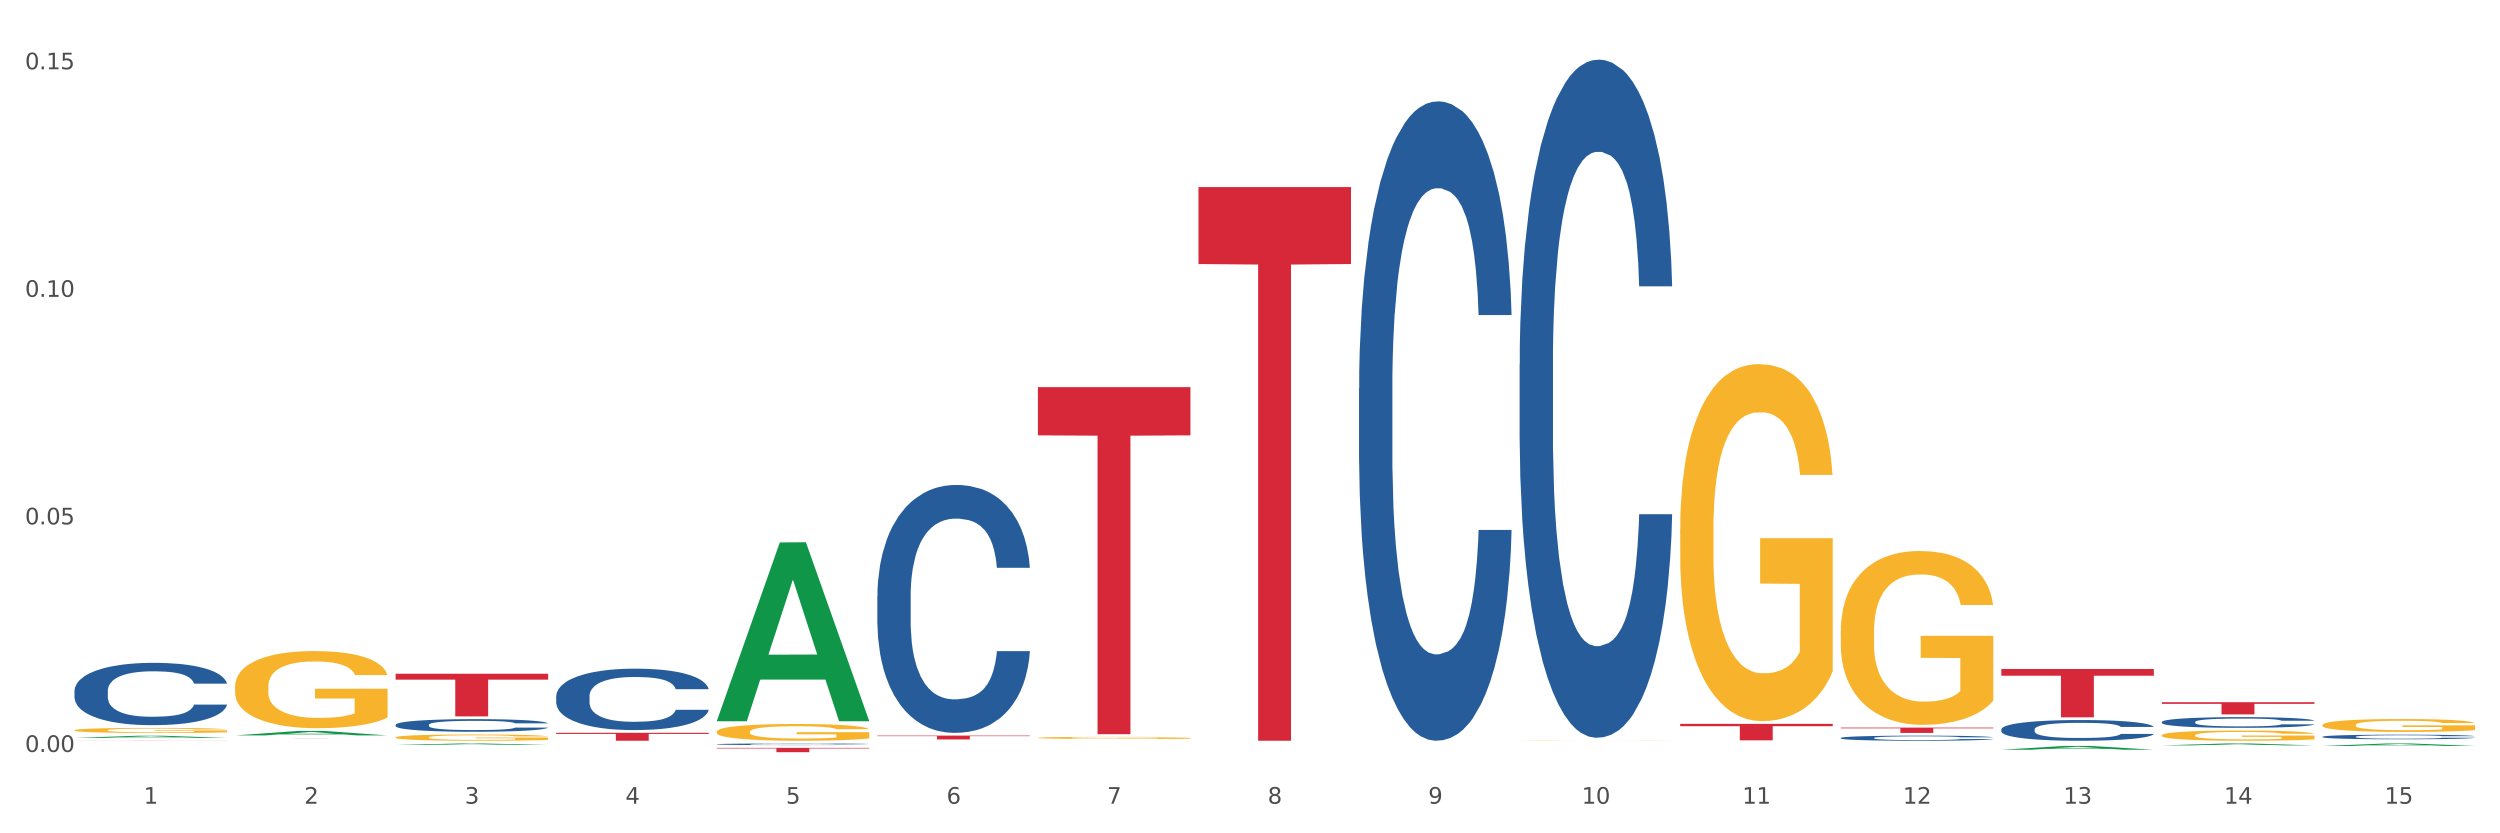 <?xml version="1.0" encoding="utf-8" standalone="no"?>
<!DOCTYPE svg PUBLIC "-//W3C//DTD SVG 1.1//EN"
  "http://www.w3.org/Graphics/SVG/1.1/DTD/svg11.dtd">
<svg xmlns:xlink="http://www.w3.org/1999/xlink" width="1080pt" height="360pt" viewBox="0 0 1080 360" xmlns="http://www.w3.org/2000/svg" version="1.1">
 <rect x="0" y="0" width="1080" height="360" fill="#333333" stroke="none"/>
 <defs>
  <style type="text/css">*{stroke-linejoin: round; stroke-linecap: butt}</style>
 </defs>
 <g id="figure_1">
  <g id="patch_1">
   <path d="M 0 360 
L 1080 360 
L 1080 0 
L 0 0 
z
" style="fill: #ffffff; stroke: #ffffff; stroke-linejoin: miter"/>
  </g>
  <g id="axes_1">
   <g id="matplotlib.axis_1">
    <g id="xtick_1">
     <g id="text_1">
      <!-- 1 -->
      <g style="fill: #4d4d4d" transform="translate(62.07 347.204) scale(0.096 -0.096)">
       <defs>
        <path id="DejaVuSans-31" d="M 794 531 
L 1825 531 
L 1825 4091 
L 703 3866 
L 703 4441 
L 1819 4666 
L 2450 4666 
L 2450 531 
L 3481 531 
L 3481 0 
L 794 0 
L 794 531 
z
" transform="scale(0.016)"/>
       </defs>
       <use xlink:href="#DejaVuSans-31"/>
      </g>
     </g>
    </g>
    <g id="xtick_2">
     <g id="text_2">
      <!-- 2 -->
      <g style="fill: #4d4d4d" transform="translate(131.436 347.204) scale(0.096 -0.096)">
       <defs>
        <path id="DejaVuSans-32" d="M 1228 531 
L 3431 531 
L 3431 0 
L 469 0 
L 469 531 
Q 828 903 1448 1529 
Q 2069 2156 2228 2338 
Q 2531 2678 2651 2914 
Q 2772 3150 2772 3378 
Q 2772 3750 2511 3984 
Q 2250 4219 1831 4219 
Q 1534 4219 1204 4116 
Q 875 4013 500 3803 
L 500 4441 
Q 881 4594 1212 4672 
Q 1544 4750 1819 4750 
Q 2544 4750 2975 4387 
Q 3406 4025 3406 3419 
Q 3406 3131 3298 2873 
Q 3191 2616 2906 2266 
Q 2828 2175 2409 1742 
Q 1991 1309 1228 531 
z
" transform="scale(0.016)"/>
       </defs>
       <use xlink:href="#DejaVuSans-32"/>
      </g>
     </g>
    </g>
    <g id="xtick_3">
     <g id="text_3">
      <!-- 3 -->
      <g style="fill: #4d4d4d" transform="translate(200.802 347.204) scale(0.096 -0.096)">
       <defs>
        <path id="DejaVuSans-33" d="M 2597 2516 
Q 3050 2419 3304 2112 
Q 3559 1806 3559 1356 
Q 3559 666 3084 287 
Q 2609 -91 1734 -91 
Q 1441 -91 1130 -33 
Q 819 25 488 141 
L 488 750 
Q 750 597 1062 519 
Q 1375 441 1716 441 
Q 2309 441 2620 675 
Q 2931 909 2931 1356 
Q 2931 1769 2642 2001 
Q 2353 2234 1838 2234 
L 1294 2234 
L 1294 2753 
L 1863 2753 
Q 2328 2753 2575 2939 
Q 2822 3125 2822 3475 
Q 2822 3834 2567 4026 
Q 2313 4219 1838 4219 
Q 1578 4219 1281 4162 
Q 984 4106 628 3988 
L 628 4550 
Q 988 4650 1302 4700 
Q 1616 4750 1894 4750 
Q 2613 4750 3031 4423 
Q 3450 4097 3450 3541 
Q 3450 3153 3228 2886 
Q 3006 2619 2597 2516 
z
" transform="scale(0.016)"/>
       </defs>
       <use xlink:href="#DejaVuSans-33"/>
      </g>
     </g>
    </g>
    <g id="xtick_4">
     <g id="text_4">
      <!-- 4 -->
      <g style="fill: #4d4d4d" transform="translate(270.169 347.204) scale(0.096 -0.096)">
       <defs>
        <path id="DejaVuSans-34" d="M 2419 4116 
L 825 1625 
L 2419 1625 
L 2419 4116 
z
M 2253 4666 
L 3047 4666 
L 3047 1625 
L 3713 1625 
L 3713 1100 
L 3047 1100 
L 3047 0 
L 2419 0 
L 2419 1100 
L 313 1100 
L 313 1709 
L 2253 4666 
z
" transform="scale(0.016)"/>
       </defs>
       <use xlink:href="#DejaVuSans-34"/>
      </g>
     </g>
    </g>
    <g id="xtick_5">
     <g id="text_5">
      <!-- 5 -->
      <g style="fill: #4d4d4d" transform="translate(339.535 347.204) scale(0.096 -0.096)">
       <defs>
        <path id="DejaVuSans-35" d="M 691 4666 
L 3169 4666 
L 3169 4134 
L 1269 4134 
L 1269 2991 
Q 1406 3038 1543 3061 
Q 1681 3084 1819 3084 
Q 2600 3084 3056 2656 
Q 3513 2228 3513 1497 
Q 3513 744 3044 326 
Q 2575 -91 1722 -91 
Q 1428 -91 1123 -41 
Q 819 9 494 109 
L 494 744 
Q 775 591 1075 516 
Q 1375 441 1709 441 
Q 2250 441 2565 725 
Q 2881 1009 2881 1497 
Q 2881 1984 2565 2268 
Q 2250 2553 1709 2553 
Q 1456 2553 1204 2497 
Q 953 2441 691 2322 
L 691 4666 
z
" transform="scale(0.016)"/>
       </defs>
       <use xlink:href="#DejaVuSans-35"/>
      </g>
     </g>
    </g>
    <g id="xtick_6">
     <g id="text_6">
      <!-- 6 -->
      <g style="fill: #4d4d4d" transform="translate(408.901 347.204) scale(0.096 -0.096)">
       <defs>
        <path id="DejaVuSans-36" d="M 2113 2584 
Q 1688 2584 1439 2293 
Q 1191 2003 1191 1497 
Q 1191 994 1439 701 
Q 1688 409 2113 409 
Q 2538 409 2786 701 
Q 3034 994 3034 1497 
Q 3034 2003 2786 2293 
Q 2538 2584 2113 2584 
z
M 3366 4563 
L 3366 3988 
Q 3128 4100 2886 4159 
Q 2644 4219 2406 4219 
Q 1781 4219 1451 3797 
Q 1122 3375 1075 2522 
Q 1259 2794 1537 2939 
Q 1816 3084 2150 3084 
Q 2853 3084 3261 2657 
Q 3669 2231 3669 1497 
Q 3669 778 3244 343 
Q 2819 -91 2113 -91 
Q 1303 -91 875 529 
Q 447 1150 447 2328 
Q 447 3434 972 4092 
Q 1497 4750 2381 4750 
Q 2619 4750 2861 4703 
Q 3103 4656 3366 4563 
z
" transform="scale(0.016)"/>
       </defs>
       <use xlink:href="#DejaVuSans-36"/>
      </g>
     </g>
    </g>
    <g id="xtick_7">
     <g id="text_7">
      <!-- 7 -->
      <g style="fill: #4d4d4d" transform="translate(478.267 347.204) scale(0.096 -0.096)">
       <defs>
        <path id="DejaVuSans-37" d="M 525 4666 
L 3525 4666 
L 3525 4397 
L 1831 0 
L 1172 0 
L 2766 4134 
L 525 4134 
L 525 4666 
z
" transform="scale(0.016)"/>
       </defs>
       <use xlink:href="#DejaVuSans-37"/>
      </g>
     </g>
    </g>
    <g id="xtick_8">
     <g id="text_8">
      <!-- 8 -->
      <g style="fill: #4d4d4d" transform="translate(547.634 347.204) scale(0.096 -0.096)">
       <defs>
        <path id="DejaVuSans-38" d="M 2034 2216 
Q 1584 2216 1326 1975 
Q 1069 1734 1069 1313 
Q 1069 891 1326 650 
Q 1584 409 2034 409 
Q 2484 409 2743 651 
Q 3003 894 3003 1313 
Q 3003 1734 2745 1975 
Q 2488 2216 2034 2216 
z
M 1403 2484 
Q 997 2584 770 2862 
Q 544 3141 544 3541 
Q 544 4100 942 4425 
Q 1341 4750 2034 4750 
Q 2731 4750 3128 4425 
Q 3525 4100 3525 3541 
Q 3525 3141 3298 2862 
Q 3072 2584 2669 2484 
Q 3125 2378 3379 2068 
Q 3634 1759 3634 1313 
Q 3634 634 3220 271 
Q 2806 -91 2034 -91 
Q 1263 -91 848 271 
Q 434 634 434 1313 
Q 434 1759 690 2068 
Q 947 2378 1403 2484 
z
M 1172 3481 
Q 1172 3119 1398 2916 
Q 1625 2713 2034 2713 
Q 2441 2713 2670 2916 
Q 2900 3119 2900 3481 
Q 2900 3844 2670 4047 
Q 2441 4250 2034 4250 
Q 1625 4250 1398 4047 
Q 1172 3844 1172 3481 
z
" transform="scale(0.016)"/>
       </defs>
       <use xlink:href="#DejaVuSans-38"/>
      </g>
     </g>
    </g>
    <g id="xtick_9">
     <g id="text_9">
      <!-- 9 -->
      <g style="fill: #4d4d4d" transform="translate(617 347.204) scale(0.096 -0.096)">
       <defs>
        <path id="DejaVuSans-39" d="M 703 97 
L 703 672 
Q 941 559 1184 500 
Q 1428 441 1663 441 
Q 2288 441 2617 861 
Q 2947 1281 2994 2138 
Q 2813 1869 2534 1725 
Q 2256 1581 1919 1581 
Q 1219 1581 811 2004 
Q 403 2428 403 3163 
Q 403 3881 828 4315 
Q 1253 4750 1959 4750 
Q 2769 4750 3195 4129 
Q 3622 3509 3622 2328 
Q 3622 1225 3098 567 
Q 2575 -91 1691 -91 
Q 1453 -91 1209 -44 
Q 966 3 703 97 
z
M 1959 2075 
Q 2384 2075 2632 2365 
Q 2881 2656 2881 3163 
Q 2881 3666 2632 3958 
Q 2384 4250 1959 4250 
Q 1534 4250 1286 3958 
Q 1038 3666 1038 3163 
Q 1038 2656 1286 2365 
Q 1534 2075 1959 2075 
z
" transform="scale(0.016)"/>
       </defs>
       <use xlink:href="#DejaVuSans-39"/>
      </g>
     </g>
    </g>
    <g id="xtick_10">
     <g id="text_10">
      <!-- 10 -->
      <g style="fill: #4d4d4d" transform="translate(683.312 347.204) scale(0.096 -0.096)">
       <defs>
        <path id="DejaVuSans-30" d="M 2034 4250 
Q 1547 4250 1301 3770 
Q 1056 3291 1056 2328 
Q 1056 1369 1301 889 
Q 1547 409 2034 409 
Q 2525 409 2770 889 
Q 3016 1369 3016 2328 
Q 3016 3291 2770 3770 
Q 2525 4250 2034 4250 
z
M 2034 4750 
Q 2819 4750 3233 4129 
Q 3647 3509 3647 2328 
Q 3647 1150 3233 529 
Q 2819 -91 2034 -91 
Q 1250 -91 836 529 
Q 422 1150 422 2328 
Q 422 3509 836 4129 
Q 1250 4750 2034 4750 
z
" transform="scale(0.016)"/>
       </defs>
       <use xlink:href="#DejaVuSans-31"/>
       <use xlink:href="#DejaVuSans-30" transform="translate(63.623 0)"/>
      </g>
     </g>
    </g>
    <g id="xtick_11">
     <g id="text_11">
      <!-- 11 -->
      <g style="fill: #4d4d4d" transform="translate(752.678 347.204) scale(0.096 -0.096)">
       <use xlink:href="#DejaVuSans-31"/>
       <use xlink:href="#DejaVuSans-31" transform="translate(63.623 0)"/>
      </g>
     </g>
    </g>
    <g id="xtick_12">
     <g id="text_12">
      <!-- 12 -->
      <g style="fill: #4d4d4d" transform="translate(822.044 347.204) scale(0.096 -0.096)">
       <use xlink:href="#DejaVuSans-31"/>
       <use xlink:href="#DejaVuSans-32" transform="translate(63.623 0)"/>
      </g>
     </g>
    </g>
    <g id="xtick_13">
     <g id="text_13">
      <!-- 13 -->
      <g style="fill: #4d4d4d" transform="translate(891.411 347.204) scale(0.096 -0.096)">
       <use xlink:href="#DejaVuSans-31"/>
       <use xlink:href="#DejaVuSans-33" transform="translate(63.623 0)"/>
      </g>
     </g>
    </g>
    <g id="xtick_14">
     <g id="text_14">
      <!-- 14 -->
      <g style="fill: #4d4d4d" transform="translate(960.777 347.204) scale(0.096 -0.096)">
       <use xlink:href="#DejaVuSans-31"/>
       <use xlink:href="#DejaVuSans-34" transform="translate(63.623 0)"/>
      </g>
     </g>
    </g>
    <g id="xtick_15">
     <g id="text_15">
      <!-- 15 -->
      <g style="fill: #4d4d4d" transform="translate(1030.143 347.204) scale(0.096 -0.096)">
       <use xlink:href="#DejaVuSans-31"/>
       <use xlink:href="#DejaVuSans-35" transform="translate(63.623 0)"/>
      </g>
     </g>
    </g>
    <g id="xtick_16"/>
    <g id="xtick_17"/>
    <g id="xtick_18"/>
    <g id="xtick_19"/>
    <g id="xtick_20"/>
    <g id="xtick_21"/>
    <g id="xtick_22"/>
    <g id="xtick_23"/>
    <g id="xtick_24"/>
    <g id="xtick_25"/>
    <g id="xtick_26"/>
    <g id="xtick_27"/>
    <g id="xtick_28"/>
    <g id="xtick_29"/>
   </g>
   <g id="matplotlib.axis_2">
    <g id="ytick_1">
     <g id="text_16">
      <!-- 0.00 -->
      <g style="fill: #4d4d4d" transform="translate(10.8 324.835) scale(0.096 -0.096)">
       <defs>
        <path id="DejaVuSans-2e" d="M 684 794 
L 1344 794 
L 1344 0 
L 684 0 
L 684 794 
z
" transform="scale(0.016)"/>
       </defs>
       <use xlink:href="#DejaVuSans-30"/>
       <use xlink:href="#DejaVuSans-2e" transform="translate(63.623 0)"/>
       <use xlink:href="#DejaVuSans-30" transform="translate(95.41 0)"/>
       <use xlink:href="#DejaVuSans-30" transform="translate(159.033 0)"/>
      </g>
     </g>
    </g>
    <g id="ytick_2">
     <g id="text_17">
      <!-- 0.05 -->
      <g style="fill: #4d4d4d" transform="translate(10.8 226.535) scale(0.096 -0.096)">
       <use xlink:href="#DejaVuSans-30"/>
       <use xlink:href="#DejaVuSans-2e" transform="translate(63.623 0)"/>
       <use xlink:href="#DejaVuSans-30" transform="translate(95.41 0)"/>
       <use xlink:href="#DejaVuSans-35" transform="translate(159.033 0)"/>
      </g>
     </g>
    </g>
    <g id="ytick_3">
     <g id="text_18">
      <!-- 0.10 -->
      <g style="fill: #4d4d4d" transform="translate(10.8 128.235) scale(0.096 -0.096)">
       <use xlink:href="#DejaVuSans-30"/>
       <use xlink:href="#DejaVuSans-2e" transform="translate(63.623 0)"/>
       <use xlink:href="#DejaVuSans-31" transform="translate(95.41 0)"/>
       <use xlink:href="#DejaVuSans-30" transform="translate(159.033 0)"/>
      </g>
     </g>
    </g>
    <g id="ytick_4">
     <g id="text_19">
      <!-- 0.15 -->
      <g style="fill: #4d4d4d" transform="translate(10.8 29.935) scale(0.096 -0.096)">
       <use xlink:href="#DejaVuSans-30"/>
       <use xlink:href="#DejaVuSans-2e" transform="translate(63.623 0)"/>
       <use xlink:href="#DejaVuSans-31" transform="translate(95.41 0)"/>
       <use xlink:href="#DejaVuSans-35" transform="translate(159.033 0)"/>
      </g>
     </g>
    </g>
    <g id="ytick_5"/>
    <g id="ytick_6"/>
    <g id="ytick_7"/>
   </g>
   <g id="PolyCollection_1">
    <path d="M 32.175 318.767 
L 32.243 318.766 
L 59.417 317.841 
L 70.695 317.84 
L 98.073 318.768 
L 85.029 318.768 
L 79.119 318.552 
L 51.061 318.552 
L 50.857 318.556 
L 45.151 318.768 
L 32.175 318.768 
L 32.175 318.767 
L 54.594 318.423 
L 75.586 318.422 
L 65.192 318.038 
L 65.056 318.036 
L 64.92 318.039 
L 54.526 318.422 
L 54.594 318.423 
L 32.175 318.767 
z
" clip-path="url(#p1d33068d61)" style="fill: #109648"/>
    <path d="M 170.907 313.117 
L 170.985 313.112 
L 170.985 312.973 
L 171.219 312.784 
L 172.076 312.436 
L 173.166 312.172 
L 175.036 311.864 
L 176.048 311.735 
L 177.373 311.59 
L 180.099 311.357 
L 183.215 311.158 
L 185.396 311.048 
L 187.031 310.979 
L 190.692 310.854 
L 192.796 310.8 
L 194.977 310.755 
L 196.846 310.725 
L 199.962 310.69 
L 202.454 310.675 
L 205.336 310.67 
L 207.751 310.675 
L 210.945 310.695 
L 215.618 310.755 
L 217.41 310.79 
L 219.825 310.849 
L 222.317 310.929 
L 224.342 311.009 
L 226.679 311.123 
L 229.094 311.272 
L 231.431 311.461 
L 233.066 311.635 
L 234.391 311.819 
L 235.559 312.043 
L 236.416 312.287 
L 236.805 312.491 
L 222.551 312.491 
L 222.161 312.307 
L 221.382 312.108 
L 220.604 311.973 
L 219.747 311.864 
L 218.422 311.74 
L 217.254 311.66 
L 215.307 311.566 
L 213.515 311.506 
L 212.035 311.471 
L 210.244 311.441 
L 206.427 311.411 
L 203.701 311.411 
L 201.987 311.421 
L 199.884 311.446 
L 198.092 311.481 
L 195.989 311.541 
L 194.353 311.605 
L 192.718 311.69 
L 191.783 311.75 
L 190.381 311.859 
L 189.446 311.949 
L 188.2 312.103 
L 187.499 312.212 
L 186.252 312.496 
L 185.707 312.705 
L 185.474 312.849 
L 185.318 313.008 
L 185.318 313.784 
L 185.785 314.132 
L 186.175 314.281 
L 186.798 314.45 
L 187.966 314.669 
L 189.68 314.883 
L 191.471 315.037 
L 192.951 315.132 
L 194.353 315.201 
L 195.755 315.256 
L 197.469 315.306 
L 198.871 315.335 
L 200.974 315.365 
L 203.467 315.38 
L 205.414 315.38 
L 209.387 315.355 
L 211.178 315.331 
L 212.892 315.296 
L 214.761 315.241 
L 216.241 315.181 
L 217.098 315.137 
L 218.5 315.042 
L 219.591 314.943 
L 220.526 314.828 
L 221.149 314.729 
L 221.85 314.58 
L 222.395 314.41 
L 222.551 314.321 
L 236.805 314.321 
L 236.494 314.5 
L 235.949 314.674 
L 234.858 314.908 
L 234.001 315.042 
L 232.677 315.206 
L 231.275 315.345 
L 229.328 315.5 
L 227.536 315.614 
L 225.667 315.713 
L 223.641 315.803 
L 219.98 315.927 
L 218.656 315.962 
L 215.852 316.022 
L 213.671 316.057 
L 210.477 316.091 
L 207.206 316.111 
L 203.779 316.116 
L 200.741 316.106 
L 197.391 316.077 
L 195.288 316.047 
L 192.951 316.002 
L 190.225 315.932 
L 187.655 315.848 
L 185.24 315.748 
L 182.981 315.634 
L 180.878 315.505 
L 178.152 315.291 
L 176.126 315.082 
L 174.646 314.888 
L 173.634 314.724 
L 172.621 314.515 
L 172.076 314.371 
L 171.219 314.022 
L 170.907 313.699 
L 170.907 313.117 
z
" clip-path="url(#p1d33068d61)" style="fill: #255c99"/>
    <path d="M 101.541 296.668 
L 101.619 296.638 
L 101.619 295.542 
L 101.775 294.599 
L 102.553 292.318 
L 103.72 290.432 
L 104.575 289.428 
L 105.431 288.607 
L 106.443 287.785 
L 107.688 286.934 
L 109.944 285.686 
L 111.344 285.048 
L 113.056 284.378 
L 116.168 283.405 
L 118.424 282.857 
L 120.758 282.401 
L 124.57 281.853 
L 127.06 281.61 
L 129.705 281.428 
L 132.895 281.306 
L 135.307 281.275 
L 140.598 281.367 
L 145.11 281.64 
L 147.289 281.853 
L 150.089 282.218 
L 151.568 282.462 
L 153.979 282.949 
L 156.469 283.587 
L 158.181 284.135 
L 160.748 285.169 
L 162.693 286.203 
L 164.483 287.481 
L 165.416 288.363 
L 166.117 289.185 
L 166.739 290.128 
L 167.361 291.618 
L 153.357 291.618 
L 152.812 290.554 
L 151.957 289.55 
L 150.712 288.576 
L 149.623 287.968 
L 147.755 287.207 
L 146.044 286.721 
L 144.254 286.356 
L 142.076 286.051 
L 140.364 285.899 
L 137.952 285.778 
L 133.206 285.808 
L 130.017 286.051 
L 127.838 286.356 
L 126.438 286.629 
L 125.193 286.934 
L 123.792 287.359 
L 122.159 287.998 
L 120.992 288.576 
L 119.825 289.306 
L 118.891 290.036 
L 118.035 290.888 
L 117.335 291.801 
L 116.79 292.744 
L 116.324 293.9 
L 115.935 295.816 
L 115.935 299.984 
L 116.09 300.927 
L 116.479 302.174 
L 116.946 303.117 
L 117.724 304.243 
L 118.424 305.003 
L 119.747 306.098 
L 121.225 307.011 
L 122.392 307.589 
L 123.559 308.076 
L 125.582 308.745 
L 127.838 309.292 
L 129.783 309.627 
L 132.428 309.931 
L 134.218 310.053 
L 135.774 310.114 
L 139.586 310.114 
L 142.309 310.022 
L 145.343 309.81 
L 147.678 309.536 
L 149.623 309.201 
L 151.801 308.654 
L 153.201 308.136 
L 153.201 301.779 
L 136.085 301.748 
L 136.085 297.52 
L 167.439 297.52 
L 167.439 309.931 
L 166.117 310.57 
L 164.638 311.148 
L 163.082 311.665 
L 160.748 312.304 
L 157.947 312.912 
L 155.458 313.338 
L 152.812 313.703 
L 149.7 314.038 
L 145.655 314.342 
L 143.165 314.464 
L 140.053 314.555 
L 136.396 314.585 
L 133.206 314.525 
L 130.094 314.373 
L 126.827 314.099 
L 123.637 313.703 
L 121.225 313.308 
L 118.813 312.821 
L 116.246 312.182 
L 114.223 311.574 
L 112.667 311.026 
L 110.955 310.327 
L 109.088 309.414 
L 107.688 308.593 
L 106.443 307.741 
L 105.12 306.646 
L 104.186 305.703 
L 103.253 304.516 
L 102.708 303.634 
L 102.086 302.265 
L 101.619 300.349 
L 101.541 296.668 
z
" clip-path="url(#p1d33068d61)" style="fill: #f7b32b"/>
    <path d="M 170.907 318.55 
L 170.985 318.547 
L 170.985 318.458 
L 171.141 318.381 
L 171.919 318.196 
L 173.086 318.043 
L 173.942 317.961 
L 174.798 317.894 
L 175.809 317.827 
L 177.054 317.758 
L 179.31 317.657 
L 180.71 317.605 
L 182.422 317.55 
L 185.534 317.471 
L 187.79 317.427 
L 190.124 317.39 
L 193.937 317.345 
L 196.426 317.325 
L 199.072 317.31 
L 202.261 317.3 
L 204.673 317.298 
L 209.964 317.305 
L 214.476 317.328 
L 216.655 317.345 
L 219.456 317.375 
L 220.934 317.394 
L 223.346 317.434 
L 225.835 317.486 
L 227.547 317.531 
L 230.114 317.615 
L 232.059 317.699 
L 233.849 317.803 
L 234.783 317.874 
L 235.483 317.941 
L 236.105 318.018 
L 236.728 318.139 
L 222.723 318.139 
L 222.179 318.052 
L 221.323 317.971 
L 220.078 317.892 
L 218.989 317.842 
L 217.122 317.78 
L 215.41 317.741 
L 213.62 317.711 
L 211.442 317.686 
L 209.73 317.674 
L 207.319 317.664 
L 202.573 317.667 
L 199.383 317.686 
L 197.204 317.711 
L 195.804 317.733 
L 194.559 317.758 
L 193.159 317.793 
L 191.525 317.845 
L 190.358 317.892 
L 189.191 317.951 
L 188.257 318.01 
L 187.401 318.08 
L 186.701 318.154 
L 186.157 318.231 
L 185.69 318.325 
L 185.301 318.48 
L 185.301 318.819 
L 185.456 318.896 
L 185.845 318.997 
L 186.312 319.074 
L 187.09 319.166 
L 187.79 319.227 
L 189.113 319.316 
L 190.591 319.391 
L 191.758 319.438 
L 192.925 319.477 
L 194.948 319.532 
L 197.204 319.576 
L 199.149 319.603 
L 201.795 319.628 
L 203.584 319.638 
L 205.14 319.643 
L 208.952 319.643 
L 211.675 319.635 
L 214.71 319.618 
L 217.044 319.596 
L 218.989 319.569 
L 221.167 319.524 
L 222.568 319.482 
L 222.568 318.965 
L 205.451 318.963 
L 205.451 318.619 
L 236.805 318.619 
L 236.805 319.628 
L 235.483 319.68 
L 234.004 319.727 
L 232.448 319.769 
L 230.114 319.821 
L 227.314 319.87 
L 224.824 319.905 
L 222.179 319.935 
L 219.067 319.962 
L 215.021 319.987 
L 212.531 319.997 
L 209.419 320.004 
L 205.763 320.007 
L 202.573 320.002 
L 199.461 319.989 
L 196.193 319.967 
L 193.003 319.935 
L 190.591 319.903 
L 188.179 319.863 
L 185.612 319.811 
L 183.589 319.762 
L 182.033 319.717 
L 180.321 319.66 
L 178.454 319.586 
L 177.054 319.519 
L 175.809 319.45 
L 174.486 319.361 
L 173.553 319.284 
L 172.619 319.188 
L 172.074 319.116 
L 171.452 319.005 
L 170.985 318.849 
L 170.907 318.55 
z
" clip-path="url(#p1d33068d61)" style="fill: #f7b32b"/>
    <path d="M 101.541 318.888 
L 167.439 318.888 
L 167.439 318.895 
L 141.517 318.895 
L 141.517 318.94 
L 127.307 318.94 
L 127.307 318.895 
L 101.541 318.895 
L 101.541 318.888 
L 101.541 318.888 
z
" clip-path="url(#p1d33068d61)" style="fill: #d62839"/>
    <path d="M 448.372 318.759 
L 448.45 318.758 
L 448.45 318.729 
L 448.606 318.703 
L 449.384 318.642 
L 450.551 318.592 
L 451.407 318.565 
L 452.262 318.543 
L 453.274 318.52 
L 454.519 318.498 
L 456.775 318.464 
L 458.175 318.447 
L 459.887 318.429 
L 462.999 318.403 
L 465.255 318.388 
L 467.589 318.376 
L 471.402 318.361 
L 473.891 318.355 
L 476.536 318.35 
L 479.726 318.347 
L 482.138 318.346 
L 487.429 318.348 
L 491.941 318.356 
L 494.12 318.361 
L 496.92 318.371 
L 498.399 318.378 
L 500.811 318.391 
L 503.3 318.408 
L 505.012 318.423 
L 507.579 318.45 
L 509.524 318.478 
L 511.314 318.512 
L 512.247 318.536 
L 512.948 318.558 
L 513.57 318.583 
L 514.192 318.623 
L 500.188 318.623 
L 499.644 318.595 
L 498.788 318.568 
L 497.543 318.542 
L 496.454 318.525 
L 494.586 318.505 
L 492.875 318.492 
L 491.085 318.482 
L 488.907 318.474 
L 487.195 318.47 
L 484.783 318.467 
L 480.038 318.467 
L 476.848 318.474 
L 474.669 318.482 
L 473.269 318.489 
L 472.024 318.498 
L 470.624 318.509 
L 468.99 318.526 
L 467.823 318.542 
L 466.656 318.561 
L 465.722 318.581 
L 464.866 318.604 
L 464.166 318.628 
L 463.621 318.654 
L 463.155 318.685 
L 462.766 318.736 
L 462.766 318.848 
L 462.921 318.873 
L 463.31 318.907 
L 463.777 318.932 
L 464.555 318.962 
L 465.255 318.982 
L 466.578 319.012 
L 468.056 319.036 
L 469.223 319.052 
L 470.39 319.065 
L 472.413 319.083 
L 474.669 319.097 
L 476.614 319.106 
L 479.26 319.115 
L 481.049 319.118 
L 482.605 319.12 
L 486.417 319.12 
L 489.14 319.117 
L 492.175 319.111 
L 494.509 319.104 
L 496.454 319.095 
L 498.632 319.08 
L 500.033 319.066 
L 500.033 318.896 
L 482.916 318.895 
L 482.916 318.782 
L 514.27 318.782 
L 514.27 319.115 
L 512.948 319.132 
L 511.469 319.147 
L 509.913 319.161 
L 507.579 319.178 
L 504.778 319.195 
L 502.289 319.206 
L 499.644 319.216 
L 496.531 319.225 
L 492.486 319.233 
L 489.996 319.236 
L 486.884 319.239 
L 483.227 319.24 
L 480.038 319.238 
L 476.925 319.234 
L 473.658 319.226 
L 470.468 319.216 
L 468.056 319.205 
L 465.644 319.192 
L 463.077 319.175 
L 461.054 319.159 
L 459.498 319.144 
L 457.786 319.125 
L 455.919 319.101 
L 454.519 319.079 
L 453.274 319.056 
L 451.951 319.026 
L 451.018 319.001 
L 450.084 318.969 
L 449.539 318.946 
L 448.917 318.909 
L 448.45 318.858 
L 448.372 318.759 
z
" clip-path="url(#p1d33068d61)" style="fill: #f7b32b"/>
    <path d="M 656.471 319.955 
L 656.549 319.954 
L 656.549 319.951 
L 656.704 319.949 
L 657.482 319.942 
L 658.649 319.936 
L 659.505 319.934 
L 660.361 319.931 
L 661.372 319.929 
L 662.617 319.926 
L 664.874 319.923 
L 666.274 319.921 
L 667.986 319.919 
L 671.098 319.916 
L 673.354 319.914 
L 675.688 319.913 
L 679.5 319.912 
L 681.99 319.911 
L 684.635 319.91 
L 687.825 319.91 
L 690.237 319.91 
L 695.527 319.91 
L 700.04 319.911 
L 702.218 319.912 
L 705.019 319.913 
L 706.497 319.913 
L 708.909 319.915 
L 711.399 319.917 
L 713.111 319.918 
L 715.678 319.921 
L 717.623 319.924 
L 719.412 319.928 
L 720.346 319.93 
L 721.046 319.933 
L 721.669 319.936 
L 722.291 319.94 
L 708.287 319.94 
L 707.742 319.937 
L 706.886 319.934 
L 705.642 319.931 
L 704.552 319.929 
L 702.685 319.927 
L 700.973 319.926 
L 699.184 319.925 
L 697.006 319.924 
L 695.294 319.923 
L 692.882 319.923 
L 688.136 319.923 
L 684.946 319.924 
L 682.768 319.925 
L 681.367 319.925 
L 680.123 319.926 
L 678.722 319.928 
L 677.088 319.929 
L 675.921 319.931 
L 674.754 319.933 
L 673.821 319.935 
L 672.965 319.938 
L 672.265 319.94 
L 671.72 319.943 
L 671.253 319.947 
L 670.864 319.952 
L 670.864 319.964 
L 671.02 319.967 
L 671.409 319.971 
L 671.876 319.973 
L 672.654 319.977 
L 673.354 319.979 
L 674.677 319.982 
L 676.155 319.985 
L 677.322 319.986 
L 678.489 319.988 
L 680.512 319.99 
L 682.768 319.991 
L 684.713 319.992 
L 687.358 319.993 
L 689.148 319.993 
L 690.704 319.994 
L 694.516 319.994 
L 697.239 319.993 
L 700.273 319.993 
L 702.607 319.992 
L 704.552 319.991 
L 706.731 319.989 
L 708.131 319.988 
L 708.131 319.969 
L 691.015 319.969 
L 691.015 319.957 
L 722.369 319.957 
L 722.369 319.993 
L 721.046 319.995 
L 719.568 319.997 
L 718.012 319.998 
L 715.678 320 
L 712.877 320.002 
L 710.387 320.003 
L 707.742 320.004 
L 704.63 320.005 
L 700.584 320.006 
L 698.095 320.006 
L 694.983 320.006 
L 691.326 320.007 
L 688.136 320.006 
L 685.024 320.006 
L 681.756 320.005 
L 678.567 320.004 
L 676.155 320.003 
L 673.743 320.001 
L 671.175 320 
L 669.153 319.998 
L 667.597 319.996 
L 665.885 319.994 
L 664.018 319.992 
L 662.617 319.989 
L 661.372 319.987 
L 660.05 319.983 
L 659.116 319.981 
L 658.183 319.977 
L 657.638 319.975 
L 657.016 319.971 
L 656.549 319.965 
L 656.471 319.955 
z
" clip-path="url(#p1d33068d61)" style="fill: #f7b32b"/>
    <path d="M 725.837 228.565 
L 725.915 228.425 
L 725.915 223.353 
L 726.071 218.986 
L 726.849 208.42 
L 728.016 199.686 
L 728.871 195.037 
L 729.727 191.233 
L 730.739 187.429 
L 731.984 183.485 
L 734.24 177.709 
L 735.64 174.75 
L 737.352 171.651 
L 740.464 167.143 
L 742.72 164.607 
L 745.054 162.494 
L 748.866 159.958 
L 751.356 158.831 
L 754.001 157.986 
L 757.191 157.422 
L 759.603 157.281 
L 764.894 157.704 
L 769.406 158.972 
L 771.585 159.958 
L 774.385 161.649 
L 775.864 162.776 
L 778.275 165.03 
L 780.765 167.988 
L 782.477 170.524 
L 785.044 175.314 
L 786.989 180.104 
L 788.779 186.02 
L 789.712 190.106 
L 790.412 193.91 
L 791.035 198.277 
L 791.657 205.18 
L 777.653 205.18 
L 777.108 200.249 
L 776.253 195.6 
L 775.008 191.092 
L 773.919 188.274 
L 772.051 184.752 
L 770.34 182.498 
L 768.55 180.808 
L 766.372 179.399 
L 764.66 178.695 
L 762.248 178.131 
L 757.502 178.272 
L 754.313 179.399 
L 752.134 180.808 
L 750.734 182.076 
L 749.489 183.485 
L 748.088 185.457 
L 746.455 188.415 
L 745.288 191.092 
L 744.121 194.473 
L 743.187 197.854 
L 742.331 201.799 
L 741.631 206.025 
L 741.086 210.392 
L 740.62 215.746 
L 740.23 224.621 
L 740.23 243.921 
L 740.386 248.288 
L 740.775 254.064 
L 741.242 258.432 
L 742.02 263.644 
L 742.72 267.166 
L 744.043 272.238 
L 745.521 276.464 
L 746.688 279.141 
L 747.855 281.395 
L 749.878 284.494 
L 752.134 287.03 
L 754.079 288.579 
L 756.724 289.988 
L 758.514 290.552 
L 760.07 290.833 
L 763.882 290.833 
L 766.605 290.411 
L 769.639 289.425 
L 771.974 288.157 
L 773.919 286.607 
L 776.097 284.071 
L 777.497 281.676 
L 777.497 252.233 
L 760.381 252.092 
L 760.381 232.51 
L 791.735 232.51 
L 791.735 289.988 
L 790.412 292.947 
L 788.934 295.623 
L 787.378 298.018 
L 785.044 300.977 
L 782.243 303.794 
L 779.754 305.766 
L 777.108 307.457 
L 773.996 309.007 
L 769.951 310.415 
L 767.461 310.979 
L 764.349 311.402 
L 760.692 311.542 
L 757.502 311.261 
L 754.39 310.556 
L 751.123 309.288 
L 747.933 307.457 
L 745.521 305.626 
L 743.109 303.372 
L 740.542 300.413 
L 738.519 297.596 
L 736.963 295.06 
L 735.251 291.82 
L 733.384 287.593 
L 731.984 283.79 
L 730.739 279.845 
L 729.416 274.773 
L 728.482 270.406 
L 727.549 264.912 
L 727.004 260.826 
L 726.382 254.487 
L 725.915 245.612 
L 725.837 228.565 
z
" clip-path="url(#p1d33068d61)" style="fill: #f7b32b"/>
    <path d="M 795.203 272.744 
L 795.281 272.675 
L 795.281 270.206 
L 795.437 268.08 
L 796.215 262.935 
L 797.382 258.682 
L 798.238 256.419 
L 799.094 254.567 
L 800.105 252.715 
L 801.35 250.794 
L 803.606 247.982 
L 805.006 246.541 
L 806.718 245.032 
L 809.83 242.837 
L 812.086 241.603 
L 814.42 240.574 
L 818.233 239.339 
L 820.722 238.79 
L 823.368 238.379 
L 826.557 238.104 
L 828.969 238.036 
L 834.26 238.241 
L 838.772 238.859 
L 840.951 239.339 
L 843.752 240.162 
L 845.23 240.711 
L 847.642 241.808 
L 850.131 243.249 
L 851.843 244.483 
L 854.41 246.816 
L 856.355 249.148 
L 858.145 252.029 
L 859.078 254.018 
L 859.779 255.87 
L 860.401 257.996 
L 861.024 261.358 
L 847.019 261.358 
L 846.475 258.957 
L 845.619 256.693 
L 844.374 254.498 
L 843.285 253.126 
L 841.418 251.411 
L 839.706 250.314 
L 837.916 249.491 
L 835.738 248.805 
L 834.026 248.462 
L 831.615 248.188 
L 826.869 248.256 
L 823.679 248.805 
L 821.5 249.491 
L 820.1 250.108 
L 818.855 250.794 
L 817.455 251.754 
L 815.821 253.195 
L 814.654 254.498 
L 813.487 256.144 
L 812.553 257.791 
L 811.697 259.711 
L 810.997 261.769 
L 810.453 263.895 
L 809.986 266.502 
L 809.597 270.823 
L 809.597 280.221 
L 809.752 282.347 
L 810.141 285.159 
L 810.608 287.286 
L 811.386 289.824 
L 812.086 291.539 
L 813.409 294.008 
L 814.887 296.066 
L 816.054 297.369 
L 817.221 298.467 
L 819.244 299.976 
L 821.5 301.21 
L 823.445 301.965 
L 826.091 302.651 
L 827.88 302.925 
L 829.436 303.062 
L 833.248 303.062 
L 835.971 302.857 
L 839.006 302.376 
L 841.34 301.759 
L 843.285 301.005 
L 845.463 299.77 
L 846.864 298.604 
L 846.864 284.268 
L 829.747 284.199 
L 829.747 274.665 
L 861.101 274.665 
L 861.101 302.651 
L 859.779 304.091 
L 858.3 305.395 
L 856.744 306.561 
L 854.41 308.001 
L 851.61 309.373 
L 849.12 310.333 
L 846.475 311.156 
L 843.363 311.911 
L 839.317 312.597 
L 836.827 312.871 
L 833.715 313.077 
L 830.059 313.146 
L 826.869 313.008 
L 823.757 312.666 
L 820.489 312.048 
L 817.299 311.156 
L 814.887 310.265 
L 812.475 309.167 
L 809.908 307.727 
L 807.885 306.355 
L 806.329 305.12 
L 804.617 303.543 
L 802.75 301.485 
L 801.35 299.633 
L 800.105 297.712 
L 798.782 295.243 
L 797.849 293.116 
L 796.915 290.441 
L 796.37 288.452 
L 795.748 285.365 
L 795.281 281.044 
L 795.203 272.744 
z
" clip-path="url(#p1d33068d61)" style="fill: #f7b32b"/>
    <path d="M 933.936 317.639 
L 934.014 317.635 
L 934.014 317.49 
L 934.169 317.366 
L 934.947 317.064 
L 936.114 316.815 
L 936.97 316.683 
L 937.826 316.574 
L 938.837 316.466 
L 940.082 316.353 
L 942.338 316.188 
L 943.739 316.104 
L 945.45 316.015 
L 948.563 315.887 
L 950.819 315.814 
L 953.153 315.754 
L 956.965 315.682 
L 959.455 315.65 
L 962.1 315.625 
L 965.29 315.609 
L 967.702 315.605 
L 972.992 315.617 
L 977.505 315.654 
L 979.683 315.682 
L 982.484 315.73 
L 983.962 315.762 
L 986.374 315.826 
L 988.864 315.911 
L 990.575 315.983 
L 993.143 316.12 
L 995.088 316.257 
L 996.877 316.425 
L 997.811 316.542 
L 998.511 316.65 
L 999.134 316.775 
L 999.756 316.972 
L 985.752 316.972 
L 985.207 316.831 
L 984.351 316.699 
L 983.106 316.57 
L 982.017 316.49 
L 980.15 316.389 
L 978.438 316.325 
L 976.649 316.277 
L 974.47 316.236 
L 972.759 316.216 
L 970.347 316.2 
L 965.601 316.204 
L 962.411 316.236 
L 960.233 316.277 
L 958.832 316.313 
L 957.588 316.353 
L 956.187 316.409 
L 954.553 316.494 
L 953.386 316.57 
L 952.219 316.666 
L 951.286 316.763 
L 950.43 316.875 
L 949.73 316.996 
L 949.185 317.121 
L 948.718 317.273 
L 948.329 317.527 
L 948.329 318.077 
L 948.485 318.202 
L 948.874 318.367 
L 949.341 318.491 
L 950.119 318.64 
L 950.819 318.74 
L 952.141 318.885 
L 953.62 319.006 
L 954.787 319.082 
L 955.954 319.146 
L 957.977 319.235 
L 960.233 319.307 
L 962.178 319.351 
L 964.823 319.392 
L 966.613 319.408 
L 968.169 319.416 
L 971.981 319.416 
L 974.704 319.404 
L 977.738 319.375 
L 980.072 319.339 
L 982.017 319.295 
L 984.196 319.223 
L 985.596 319.154 
L 985.596 318.314 
L 968.48 318.31 
L 968.48 317.752 
L 999.834 317.752 
L 999.834 319.392 
L 998.511 319.476 
L 997.033 319.552 
L 995.477 319.621 
L 993.143 319.705 
L 990.342 319.785 
L 987.852 319.842 
L 985.207 319.89 
L 982.095 319.934 
L 978.049 319.974 
L 975.56 319.99 
L 972.448 320.002 
L 968.791 320.007 
L 965.601 319.998 
L 962.489 319.978 
L 959.221 319.942 
L 956.032 319.89 
L 953.62 319.838 
L 951.208 319.773 
L 948.64 319.689 
L 946.618 319.609 
L 945.061 319.536 
L 943.35 319.444 
L 941.483 319.323 
L 940.082 319.215 
L 938.837 319.102 
L 937.515 318.957 
L 936.581 318.833 
L 935.648 318.676 
L 935.103 318.56 
L 934.48 318.379 
L 934.014 318.125 
L 933.936 317.639 
z
" clip-path="url(#p1d33068d61)" style="fill: #f7b32b"/>
    <path d="M 1003.302 313.198 
L 1003.38 313.193 
L 1003.38 313.01 
L 1003.535 312.852 
L 1004.314 312.47 
L 1005.481 312.155 
L 1006.336 311.987 
L 1007.192 311.85 
L 1008.204 311.713 
L 1009.448 311.57 
L 1011.705 311.362 
L 1013.105 311.255 
L 1014.817 311.143 
L 1017.929 310.98 
L 1020.185 310.889 
L 1022.519 310.813 
L 1026.331 310.721 
L 1028.821 310.68 
L 1031.466 310.65 
L 1034.656 310.63 
L 1037.068 310.624 
L 1042.358 310.64 
L 1046.871 310.686 
L 1049.049 310.721 
L 1051.85 310.782 
L 1053.328 310.823 
L 1055.74 310.904 
L 1058.23 311.011 
L 1059.942 311.103 
L 1062.509 311.275 
L 1064.454 311.448 
L 1066.244 311.662 
L 1067.177 311.809 
L 1067.877 311.947 
L 1068.5 312.104 
L 1069.122 312.354 
L 1055.118 312.354 
L 1054.573 312.176 
L 1053.717 312.008 
L 1052.473 311.845 
L 1051.383 311.743 
L 1049.516 311.616 
L 1047.805 311.535 
L 1046.015 311.474 
L 1043.837 311.423 
L 1042.125 311.397 
L 1039.713 311.377 
L 1034.967 311.382 
L 1031.777 311.423 
L 1029.599 311.474 
L 1028.199 311.52 
L 1026.954 311.57 
L 1025.553 311.642 
L 1023.919 311.748 
L 1022.752 311.845 
L 1021.585 311.967 
L 1020.652 312.089 
L 1019.796 312.231 
L 1019.096 312.384 
L 1018.551 312.542 
L 1018.084 312.735 
L 1017.695 313.055 
L 1017.695 313.752 
L 1017.851 313.91 
L 1018.24 314.118 
L 1018.707 314.276 
L 1019.485 314.464 
L 1020.185 314.591 
L 1021.508 314.774 
L 1022.986 314.927 
L 1024.153 315.023 
L 1025.32 315.105 
L 1027.343 315.217 
L 1029.599 315.308 
L 1031.544 315.364 
L 1034.189 315.415 
L 1035.979 315.435 
L 1037.535 315.445 
L 1041.347 315.445 
L 1044.07 315.43 
L 1047.104 315.395 
L 1049.438 315.349 
L 1051.383 315.293 
L 1053.562 315.201 
L 1054.962 315.115 
L 1054.962 314.052 
L 1037.846 314.047 
L 1037.846 313.34 
L 1069.2 313.34 
L 1069.2 315.415 
L 1067.877 315.522 
L 1066.399 315.618 
L 1064.843 315.705 
L 1062.509 315.812 
L 1059.708 315.913 
L 1057.219 315.985 
L 1054.573 316.046 
L 1051.461 316.101 
L 1047.416 316.152 
L 1044.926 316.173 
L 1041.814 316.188 
L 1038.157 316.193 
L 1034.967 316.183 
L 1031.855 316.157 
L 1028.588 316.112 
L 1025.398 316.046 
L 1022.986 315.979 
L 1020.574 315.898 
L 1018.007 315.791 
L 1015.984 315.69 
L 1014.428 315.598 
L 1012.716 315.481 
L 1010.849 315.328 
L 1009.448 315.191 
L 1008.204 315.049 
L 1006.881 314.866 
L 1005.947 314.708 
L 1005.014 314.51 
L 1004.469 314.362 
L 1003.847 314.133 
L 1003.38 313.813 
L 1003.302 313.198 
z
" clip-path="url(#p1d33068d61)" style="fill: #f7b32b"/>
    <path d="M 240.274 300.782 
L 240.352 300.758 
L 240.352 300.079 
L 240.585 299.159 
L 241.442 297.463 
L 242.533 296.178 
L 244.402 294.676 
L 245.415 294.046 
L 246.739 293.344 
L 249.465 292.205 
L 252.581 291.236 
L 254.762 290.703 
L 256.398 290.363 
L 260.059 289.758 
L 262.162 289.491 
L 264.343 289.273 
L 266.212 289.128 
L 269.328 288.958 
L 271.821 288.886 
L 274.703 288.861 
L 277.117 288.886 
L 280.311 288.982 
L 284.985 289.273 
L 286.776 289.443 
L 289.191 289.734 
L 291.683 290.121 
L 293.709 290.509 
L 296.045 291.066 
L 298.46 291.793 
L 300.797 292.714 
L 302.433 293.562 
L 303.757 294.458 
L 304.925 295.548 
L 305.782 296.736 
L 306.172 297.729 
L 291.917 297.729 
L 291.528 296.833 
L 290.749 295.863 
L 289.97 295.209 
L 289.113 294.676 
L 287.789 294.071 
L 286.62 293.683 
L 284.673 293.223 
L 282.881 292.932 
L 281.401 292.762 
L 279.61 292.617 
L 275.793 292.471 
L 273.067 292.471 
L 271.353 292.52 
L 269.25 292.641 
L 267.458 292.811 
L 265.355 293.101 
L 263.72 293.416 
L 262.084 293.828 
L 261.149 294.119 
L 259.747 294.652 
L 258.812 295.088 
L 257.566 295.839 
L 256.865 296.372 
L 255.619 297.753 
L 255.073 298.771 
L 254.84 299.474 
L 254.684 300.249 
L 254.684 304.029 
L 255.151 305.725 
L 255.541 306.452 
L 256.164 307.275 
L 257.332 308.341 
L 259.046 309.383 
L 260.838 310.134 
L 262.318 310.595 
L 263.72 310.934 
L 265.122 311.2 
L 266.835 311.443 
L 268.237 311.588 
L 270.341 311.733 
L 272.833 311.806 
L 274.78 311.806 
L 278.753 311.685 
L 280.545 311.564 
L 282.258 311.394 
L 284.128 311.128 
L 285.608 310.837 
L 286.465 310.619 
L 287.867 310.159 
L 288.957 309.674 
L 289.892 309.117 
L 290.515 308.632 
L 291.216 307.905 
L 291.761 307.081 
L 291.917 306.645 
L 306.172 306.645 
L 305.86 307.518 
L 305.315 308.366 
L 304.224 309.504 
L 303.367 310.159 
L 302.043 310.958 
L 300.641 311.637 
L 298.694 312.388 
L 296.902 312.945 
L 295.033 313.429 
L 293.008 313.866 
L 289.347 314.471 
L 288.022 314.641 
L 285.218 314.932 
L 283.037 315.101 
L 279.844 315.271 
L 276.572 315.368 
L 273.145 315.392 
L 270.107 315.344 
L 266.757 315.198 
L 264.654 315.053 
L 262.318 314.835 
L 259.591 314.496 
L 257.021 314.084 
L 254.606 313.599 
L 252.347 313.042 
L 250.244 312.412 
L 247.518 311.37 
L 245.493 310.352 
L 244.013 309.407 
L 243 308.608 
L 241.987 307.59 
L 241.442 306.888 
L 240.585 305.192 
L 240.274 303.617 
L 240.274 300.782 
z
" clip-path="url(#p1d33068d61)" style="fill: #255c99"/>
    <path d="M 32.175 298.446 
L 32.253 298.421 
L 32.253 297.733 
L 32.487 296.799 
L 33.343 295.077 
L 34.434 293.774 
L 36.303 292.25 
L 37.316 291.611 
L 38.64 290.898 
L 41.366 289.742 
L 44.482 288.759 
L 46.663 288.218 
L 48.299 287.874 
L 51.96 287.259 
L 54.063 286.989 
L 56.244 286.767 
L 58.114 286.62 
L 61.229 286.448 
L 63.722 286.374 
L 66.604 286.349 
L 69.019 286.374 
L 72.212 286.472 
L 76.886 286.767 
L 78.677 286.939 
L 81.092 287.234 
L 83.585 287.628 
L 85.61 288.021 
L 87.947 288.587 
L 90.361 289.324 
L 92.698 290.259 
L 94.334 291.119 
L 95.658 292.029 
L 96.827 293.135 
L 97.683 294.34 
L 98.073 295.348 
L 83.818 295.348 
L 83.429 294.438 
L 82.65 293.455 
L 81.871 292.791 
L 81.014 292.25 
L 79.69 291.635 
L 78.522 291.242 
L 76.574 290.775 
L 74.783 290.48 
L 73.303 290.308 
L 71.511 290.16 
L 67.694 290.013 
L 64.968 290.013 
L 63.255 290.062 
L 61.151 290.185 
L 59.36 290.357 
L 57.257 290.652 
L 55.621 290.972 
L 53.985 291.39 
L 53.05 291.685 
L 51.648 292.225 
L 50.714 292.668 
L 49.467 293.43 
L 48.766 293.971 
L 47.52 295.373 
L 46.975 296.405 
L 46.741 297.118 
L 46.585 297.905 
L 46.585 301.74 
L 47.053 303.461 
L 47.442 304.199 
L 48.065 305.035 
L 49.234 306.117 
L 50.947 307.174 
L 52.739 307.936 
L 54.219 308.403 
L 55.621 308.747 
L 57.023 309.018 
L 58.737 309.264 
L 60.139 309.411 
L 62.242 309.559 
L 64.734 309.633 
L 66.682 309.633 
L 70.654 309.51 
L 72.446 309.387 
L 74.16 309.215 
L 76.029 308.944 
L 77.509 308.649 
L 78.366 308.428 
L 79.768 307.961 
L 80.858 307.469 
L 81.793 306.904 
L 82.416 306.412 
L 83.117 305.674 
L 83.663 304.838 
L 83.818 304.396 
L 98.073 304.396 
L 97.761 305.281 
L 97.216 306.141 
L 96.126 307.297 
L 95.269 307.961 
L 93.945 308.772 
L 92.542 309.46 
L 90.595 310.223 
L 88.804 310.788 
L 86.934 311.28 
L 84.909 311.722 
L 81.248 312.337 
L 79.924 312.509 
L 77.12 312.804 
L 74.939 312.976 
L 71.745 313.148 
L 68.473 313.247 
L 65.046 313.271 
L 62.008 313.222 
L 58.659 313.075 
L 56.556 312.927 
L 54.219 312.706 
L 51.493 312.362 
L 48.922 311.944 
L 46.507 311.452 
L 44.248 310.886 
L 42.145 310.247 
L 39.419 309.19 
L 37.394 308.157 
L 35.914 307.199 
L 34.901 306.387 
L 33.889 305.355 
L 33.343 304.642 
L 32.487 302.921 
L 32.175 301.322 
L 32.175 298.446 
z
" clip-path="url(#p1d33068d61)" style="fill: #255c99"/>
    <path d="M 933.936 303.336 
L 999.834 303.336 
L 999.834 304.07 
L 973.912 304.075 
L 973.912 308.618 
L 959.702 308.618 
L 959.702 304.075 
L 933.936 304.07 
L 933.936 303.341 
L 933.936 303.336 
z
" clip-path="url(#p1d33068d61)" style="fill: #d62839"/>
    <path d="M 864.57 289.011 
L 930.468 289.011 
L 930.468 291.91 
L 904.546 291.93 
L 904.546 309.874 
L 890.335 309.874 
L 890.335 291.93 
L 864.57 291.91 
L 864.57 289.031 
L 864.57 289.011 
z
" clip-path="url(#p1d33068d61)" style="fill: #d62839"/>
    <path d="M 795.203 314.327 
L 861.101 314.327 
L 861.101 314.645 
L 835.179 314.647 
L 835.179 316.613 
L 820.969 316.613 
L 820.969 314.647 
L 795.203 314.645 
L 795.203 314.33 
L 795.203 314.327 
z
" clip-path="url(#p1d33068d61)" style="fill: #d62839"/>
    <path d="M 725.837 312.724 
L 791.735 312.724 
L 791.735 313.711 
L 765.813 313.718 
L 765.813 319.825 
L 751.603 319.825 
L 751.603 313.718 
L 725.837 313.711 
L 725.837 312.731 
L 725.837 312.724 
z
" clip-path="url(#p1d33068d61)" style="fill: #d62839"/>
    <path d="M 517.739 80.824 
L 583.636 80.824 
L 583.636 114.062 
L 557.715 114.287 
L 557.715 320.007 
L 543.504 320.007 
L 543.504 114.287 
L 517.739 114.062 
L 517.739 81.048 
L 517.739 80.824 
z
" clip-path="url(#p1d33068d61)" style="fill: #d62839"/>
    <path d="M 448.372 167.242 
L 514.27 167.242 
L 514.27 188.076 
L 488.348 188.217 
L 488.348 317.164 
L 474.138 317.164 
L 474.138 188.217 
L 448.372 188.076 
L 448.372 167.382 
L 448.372 167.242 
z
" clip-path="url(#p1d33068d61)" style="fill: #d62839"/>
    <path d="M 379.006 317.78 
L 444.904 317.78 
L 444.904 318.012 
L 418.982 318.013 
L 418.982 319.445 
L 404.772 319.445 
L 404.772 318.013 
L 379.006 318.012 
L 379.006 317.782 
L 379.006 317.78 
z
" clip-path="url(#p1d33068d61)" style="fill: #d62839"/>
    <path d="M 309.64 323.069 
L 375.538 323.069 
L 375.538 323.33 
L 349.616 323.332 
L 349.616 324.95 
L 335.406 324.95 
L 335.406 323.332 
L 309.64 323.33 
L 309.64 323.07 
L 309.64 323.069 
z
" clip-path="url(#p1d33068d61)" style="fill: #d62839"/>
    <path d="M 240.274 316.574 
L 306.172 316.574 
L 306.172 317.051 
L 280.25 317.054 
L 280.25 320.007 
L 266.039 320.007 
L 266.039 317.054 
L 240.274 317.051 
L 240.274 316.577 
L 240.274 316.574 
z
" clip-path="url(#p1d33068d61)" style="fill: #d62839"/>
    <path d="M 170.907 291.047 
L 236.805 291.047 
L 236.805 293.61 
L 210.883 293.627 
L 210.883 309.489 
L 196.673 309.489 
L 196.673 293.627 
L 170.907 293.61 
L 170.907 291.064 
L 170.907 291.047 
z
" clip-path="url(#p1d33068d61)" style="fill: #d62839"/>
    <path d="M 32.175 315.472 
L 32.253 315.47 
L 32.253 315.398 
L 32.408 315.335 
L 33.186 315.184 
L 34.353 315.059 
L 35.209 314.993 
L 36.065 314.938 
L 37.076 314.884 
L 38.321 314.828 
L 40.578 314.745 
L 41.978 314.703 
L 43.69 314.658 
L 46.802 314.594 
L 49.058 314.558 
L 51.392 314.528 
L 55.204 314.491 
L 57.694 314.475 
L 60.339 314.463 
L 63.529 314.455 
L 65.941 314.453 
L 71.231 314.459 
L 75.744 314.477 
L 77.922 314.491 
L 80.723 314.516 
L 82.201 314.532 
L 84.613 314.564 
L 87.103 314.606 
L 88.815 314.642 
L 91.382 314.711 
L 93.327 314.779 
L 95.116 314.864 
L 96.05 314.922 
L 96.75 314.977 
L 97.373 315.039 
L 97.995 315.138 
L 83.991 315.138 
L 83.446 315.067 
L 82.59 315.001 
L 81.346 314.936 
L 80.256 314.896 
L 78.389 314.846 
L 76.677 314.814 
L 74.888 314.789 
L 72.71 314.769 
L 70.998 314.759 
L 68.586 314.751 
L 63.84 314.753 
L 60.65 314.769 
L 58.472 314.789 
L 57.071 314.808 
L 55.827 314.828 
L 54.426 314.856 
L 52.792 314.898 
L 51.625 314.936 
L 50.458 314.985 
L 49.525 315.033 
L 48.669 315.089 
L 47.969 315.15 
L 47.424 315.212 
L 46.957 315.289 
L 46.568 315.416 
L 46.568 315.692 
L 46.724 315.754 
L 47.113 315.837 
L 47.58 315.899 
L 48.358 315.974 
L 49.058 316.024 
L 50.381 316.096 
L 51.859 316.157 
L 53.026 316.195 
L 54.193 316.227 
L 56.216 316.272 
L 58.472 316.308 
L 60.417 316.33 
L 63.062 316.35 
L 64.852 316.358 
L 66.408 316.362 
L 70.22 316.362 
L 72.943 316.356 
L 75.977 316.342 
L 78.311 316.324 
L 80.256 316.302 
L 82.435 316.266 
L 83.835 316.231 
L 83.835 315.81 
L 66.719 315.808 
L 66.719 315.528 
L 98.073 315.528 
L 98.073 316.35 
L 96.75 316.392 
L 95.272 316.431 
L 93.716 316.465 
L 91.382 316.507 
L 88.581 316.547 
L 86.091 316.576 
L 83.446 316.6 
L 80.334 316.622 
L 76.288 316.642 
L 73.799 316.65 
L 70.687 316.656 
L 67.03 316.658 
L 63.84 316.654 
L 60.728 316.644 
L 57.461 316.626 
L 54.271 316.6 
L 51.859 316.574 
L 49.447 316.541 
L 46.879 316.499 
L 44.857 316.459 
L 43.301 316.423 
L 41.589 316.376 
L 39.722 316.316 
L 38.321 316.262 
L 37.076 316.205 
L 35.754 316.133 
L 34.82 316.07 
L 33.887 315.992 
L 33.342 315.933 
L 32.72 315.843 
L 32.253 315.716 
L 32.175 315.472 
z
" clip-path="url(#p1d33068d61)" style="fill: #f7b32b"/>
    <path d="M 309.64 321.502 
L 309.718 321.502 
L 309.718 321.484 
L 309.951 321.459 
L 310.808 321.415 
L 311.899 321.381 
L 313.768 321.341 
L 314.781 321.325 
L 316.105 321.306 
L 318.831 321.276 
L 321.947 321.251 
L 324.128 321.237 
L 325.764 321.228 
L 329.425 321.212 
L 331.528 321.205 
L 333.709 321.199 
L 335.578 321.195 
L 338.694 321.191 
L 341.187 321.189 
L 344.069 321.188 
L 346.484 321.189 
L 349.677 321.191 
L 354.351 321.199 
L 356.142 321.204 
L 358.557 321.211 
L 361.05 321.221 
L 363.075 321.232 
L 365.412 321.246 
L 367.826 321.265 
L 370.163 321.29 
L 371.799 321.312 
L 373.123 321.336 
L 374.291 321.364 
L 375.148 321.396 
L 375.538 321.422 
L 361.283 321.422 
L 360.894 321.398 
L 360.115 321.373 
L 359.336 321.355 
L 358.479 321.341 
L 357.155 321.325 
L 355.987 321.315 
L 354.039 321.303 
L 352.248 321.295 
L 350.768 321.291 
L 348.976 321.287 
L 345.159 321.283 
L 342.433 321.283 
L 340.719 321.285 
L 338.616 321.288 
L 336.825 321.292 
L 334.722 321.3 
L 333.086 321.308 
L 331.45 321.319 
L 330.515 321.327 
L 329.113 321.341 
L 328.179 321.352 
L 326.932 321.372 
L 326.231 321.386 
L 324.985 321.422 
L 324.44 321.449 
L 324.206 321.468 
L 324.05 321.488 
L 324.05 321.588 
L 324.518 321.632 
L 324.907 321.651 
L 325.53 321.673 
L 326.699 321.701 
L 328.412 321.729 
L 330.204 321.748 
L 331.684 321.761 
L 333.086 321.769 
L 334.488 321.777 
L 336.202 321.783 
L 337.604 321.787 
L 339.707 321.791 
L 342.199 321.792 
L 344.147 321.792 
L 348.119 321.789 
L 349.911 321.786 
L 351.624 321.782 
L 353.494 321.775 
L 354.974 321.767 
L 355.831 321.761 
L 357.233 321.749 
L 358.323 321.736 
L 359.258 321.722 
L 359.881 321.709 
L 360.582 321.69 
L 361.127 321.668 
L 361.283 321.657 
L 375.538 321.657 
L 375.226 321.68 
L 374.681 321.702 
L 373.59 321.732 
L 372.734 321.749 
L 371.409 321.77 
L 370.007 321.788 
L 368.06 321.808 
L 366.268 321.822 
L 364.399 321.835 
L 362.374 321.847 
L 358.713 321.863 
L 357.389 321.867 
L 354.584 321.875 
L 352.403 321.879 
L 349.21 321.884 
L 345.938 321.886 
L 342.511 321.887 
L 339.473 321.886 
L 336.124 321.882 
L 334.021 321.878 
L 331.684 321.872 
L 328.957 321.863 
L 326.387 321.852 
L 323.972 321.84 
L 321.713 321.825 
L 319.61 321.808 
L 316.884 321.781 
L 314.859 321.754 
L 313.379 321.729 
L 312.366 321.708 
L 311.354 321.681 
L 310.808 321.663 
L 309.951 321.618 
L 309.64 321.577 
L 309.64 321.502 
z
" clip-path="url(#p1d33068d61)" style="fill: #255c99"/>
    <path d="M 309.64 316.114 
L 309.718 316.107 
L 309.718 315.869 
L 309.873 315.664 
L 310.651 315.169 
L 311.818 314.759 
L 312.674 314.541 
L 313.53 314.362 
L 314.541 314.184 
L 315.786 313.999 
L 318.042 313.728 
L 319.443 313.589 
L 321.155 313.444 
L 324.267 313.232 
L 326.523 313.113 
L 328.857 313.014 
L 332.669 312.895 
L 335.159 312.842 
L 337.804 312.803 
L 340.994 312.776 
L 343.406 312.769 
L 348.696 312.789 
L 353.209 312.849 
L 355.387 312.895 
L 358.188 312.974 
L 359.666 313.027 
L 362.078 313.133 
L 364.568 313.272 
L 366.279 313.391 
L 368.847 313.615 
L 370.792 313.84 
L 372.581 314.118 
L 373.515 314.309 
L 374.215 314.488 
L 374.838 314.693 
L 375.46 315.017 
L 361.456 315.017 
L 360.911 314.785 
L 360.055 314.567 
L 358.81 314.356 
L 357.721 314.223 
L 355.854 314.058 
L 354.142 313.953 
L 352.353 313.873 
L 350.174 313.807 
L 348.463 313.774 
L 346.051 313.748 
L 341.305 313.754 
L 338.115 313.807 
L 335.937 313.873 
L 334.536 313.933 
L 333.292 313.999 
L 331.891 314.091 
L 330.257 314.23 
L 329.09 314.356 
L 327.923 314.514 
L 326.99 314.673 
L 326.134 314.858 
L 325.434 315.056 
L 324.889 315.261 
L 324.422 315.512 
L 324.033 315.929 
L 324.033 316.834 
L 324.189 317.039 
L 324.578 317.31 
L 325.045 317.515 
L 325.823 317.759 
L 326.523 317.925 
L 327.845 318.163 
L 329.324 318.361 
L 330.491 318.486 
L 331.658 318.592 
L 333.681 318.738 
L 335.937 318.857 
L 337.882 318.929 
L 340.527 318.995 
L 342.317 319.022 
L 343.873 319.035 
L 347.685 319.035 
L 350.408 319.015 
L 353.442 318.969 
L 355.776 318.909 
L 357.721 318.837 
L 359.9 318.718 
L 361.3 318.605 
L 361.3 317.224 
L 344.184 317.217 
L 344.184 316.299 
L 375.538 316.299 
L 375.538 318.995 
L 374.215 319.134 
L 372.737 319.26 
L 371.181 319.372 
L 368.847 319.511 
L 366.046 319.643 
L 363.556 319.736 
L 360.911 319.815 
L 357.799 319.888 
L 353.753 319.954 
L 351.264 319.98 
L 348.152 320 
L 344.495 320.007 
L 341.305 319.993 
L 338.193 319.96 
L 334.925 319.901 
L 331.736 319.815 
L 329.324 319.729 
L 326.912 319.623 
L 324.344 319.484 
L 322.322 319.352 
L 320.766 319.233 
L 319.054 319.081 
L 317.187 318.883 
L 315.786 318.705 
L 314.541 318.519 
L 313.219 318.282 
L 312.285 318.077 
L 311.352 317.819 
L 310.807 317.627 
L 310.184 317.33 
L 309.718 316.913 
L 309.64 316.114 
z
" clip-path="url(#p1d33068d61)" style="fill: #f7b32b"/>
    <path d="M 587.105 167.896 
L 587.183 167.644 
L 587.183 160.58 
L 587.416 150.995 
L 588.273 133.337 
L 589.364 119.967 
L 591.233 104.327 
L 592.246 97.769 
L 593.57 90.453 
L 596.296 78.597 
L 599.412 68.507 
L 601.593 62.957 
L 603.229 59.426 
L 606.89 53.119 
L 608.993 50.344 
L 611.174 48.074 
L 613.043 46.561 
L 616.159 44.795 
L 618.652 44.038 
L 621.534 43.786 
L 623.948 44.038 
L 627.142 45.047 
L 631.816 48.074 
L 633.607 49.84 
L 636.022 52.867 
L 638.514 56.903 
L 640.54 60.939 
L 642.877 66.741 
L 645.291 74.309 
L 647.628 83.894 
L 649.264 92.723 
L 650.588 102.057 
L 651.756 113.408 
L 652.613 125.769 
L 653.003 136.112 
L 638.748 136.112 
L 638.359 126.778 
L 637.58 116.688 
L 636.801 109.877 
L 635.944 104.327 
L 634.62 98.021 
L 633.451 93.985 
L 631.504 89.192 
L 629.713 86.165 
L 628.233 84.399 
L 626.441 82.885 
L 622.624 81.372 
L 619.898 81.372 
L 618.184 81.876 
L 616.081 83.138 
L 614.29 84.904 
L 612.186 87.931 
L 610.551 91.21 
L 608.915 95.498 
L 607.98 98.525 
L 606.578 104.075 
L 605.643 108.616 
L 604.397 116.436 
L 603.696 121.985 
L 602.45 136.364 
L 601.905 146.959 
L 601.671 154.274 
L 601.515 162.346 
L 601.515 201.698 
L 601.982 219.356 
L 602.372 226.924 
L 602.995 235.501 
L 604.163 246.6 
L 605.877 257.447 
L 607.669 265.267 
L 609.149 270.06 
L 610.551 273.591 
L 611.953 276.366 
L 613.666 278.889 
L 615.069 280.402 
L 617.172 281.916 
L 619.664 282.673 
L 621.612 282.673 
L 625.584 281.411 
L 627.376 280.15 
L 629.089 278.384 
L 630.959 275.609 
L 632.439 272.582 
L 633.296 270.312 
L 634.698 265.519 
L 635.788 260.474 
L 636.723 254.672 
L 637.346 249.627 
L 638.047 242.059 
L 638.592 233.483 
L 638.748 228.942 
L 653.003 228.942 
L 652.691 238.023 
L 652.146 246.852 
L 651.055 258.708 
L 650.199 265.519 
L 648.874 273.844 
L 647.472 280.907 
L 645.525 288.727 
L 643.733 294.529 
L 641.864 299.574 
L 639.839 304.114 
L 636.178 310.421 
L 634.853 312.187 
L 632.049 315.214 
L 629.868 316.979 
L 626.675 318.745 
L 623.403 319.754 
L 619.976 320.007 
L 616.938 319.502 
L 613.589 317.988 
L 611.485 316.475 
L 609.149 314.205 
L 606.422 310.673 
L 603.852 306.385 
L 601.437 301.34 
L 599.178 295.538 
L 597.075 288.979 
L 594.349 278.132 
L 592.324 267.537 
L 590.844 257.699 
L 589.831 249.375 
L 588.818 238.78 
L 588.273 231.465 
L 587.416 213.807 
L 587.105 197.41 
L 587.105 167.896 
z
" clip-path="url(#p1d33068d61)" style="fill: #255c99"/>
    <path d="M 101.541 317.702 
L 101.609 317.701 
L 128.784 315.769 
L 140.061 315.767 
L 167.439 317.706 
L 154.395 317.706 
L 148.485 317.255 
L 120.427 317.255 
L 120.224 317.262 
L 114.517 317.706 
L 101.541 317.706 
L 101.541 317.702 
L 123.96 316.985 
L 144.952 316.983 
L 134.558 316.18 
L 134.422 316.177 
L 134.286 316.182 
L 123.892 316.983 
L 123.96 316.985 
L 101.541 317.702 
z
" clip-path="url(#p1d33068d61)" style="fill: #109648"/>
    <path d="M 170.907 321.844 
L 170.975 321.843 
L 198.15 321.189 
L 209.427 321.188 
L 236.805 321.845 
L 223.762 321.845 
L 217.851 321.692 
L 189.794 321.692 
L 189.59 321.695 
L 183.883 321.845 
L 170.907 321.845 
L 170.907 321.844 
L 193.326 321.601 
L 214.319 321.6 
L 203.924 321.328 
L 203.788 321.327 
L 203.653 321.329 
L 193.258 321.6 
L 193.326 321.601 
L 170.907 321.844 
z
" clip-path="url(#p1d33068d61)" style="fill: #109648"/>
    <path d="M 309.64 311.443 
L 309.708 311.37 
L 336.882 234.325 
L 348.16 234.253 
L 375.538 311.588 
L 362.494 311.588 
L 356.584 293.579 
L 328.526 293.579 
L 328.322 293.87 
L 322.616 311.588 
L 309.64 311.588 
L 309.64 311.443 
L 332.059 282.832 
L 353.051 282.76 
L 342.657 250.736 
L 342.521 250.591 
L 342.385 250.809 
L 331.991 282.76 
L 332.059 282.832 
L 309.64 311.443 
z
" clip-path="url(#p1d33068d61)" style="fill: #109648"/>
    <path d="M 864.57 323.889 
L 864.638 323.887 
L 891.812 322.236 
L 903.089 322.235 
L 930.468 323.892 
L 917.424 323.892 
L 911.513 323.506 
L 883.456 323.506 
L 883.252 323.512 
L 877.545 323.892 
L 864.57 323.892 
L 864.57 323.889 
L 886.989 323.276 
L 907.981 323.274 
L 897.587 322.588 
L 897.451 322.585 
L 897.315 322.59 
L 886.921 323.274 
L 886.989 323.276 
L 864.57 323.889 
z
" clip-path="url(#p1d33068d61)" style="fill: #109648"/>
    <path d="M 933.936 322.012 
L 934.004 322.012 
L 961.178 321.189 
L 972.456 321.188 
L 999.834 322.014 
L 986.79 322.014 
L 980.88 321.822 
L 952.822 321.822 
L 952.618 321.825 
L 946.912 322.014 
L 933.936 322.014 
L 933.936 322.012 
L 956.355 321.707 
L 977.347 321.706 
L 966.953 321.364 
L 966.817 321.363 
L 966.681 321.365 
L 956.287 321.706 
L 956.355 321.707 
L 933.936 322.012 
z
" clip-path="url(#p1d33068d61)" style="fill: #109648"/>
    <path d="M 1003.302 322.24 
L 1003.37 322.239 
L 1030.544 321.189 
L 1041.822 321.188 
L 1069.2 322.242 
L 1056.156 322.242 
L 1050.246 321.996 
L 1022.188 321.996 
L 1021.984 322 
L 1016.278 322.242 
L 1003.302 322.242 
L 1003.302 322.24 
L 1025.721 321.85 
L 1046.713 321.849 
L 1036.319 321.413 
L 1036.183 321.411 
L 1036.047 321.414 
L 1025.653 321.849 
L 1025.721 321.85 
L 1003.302 322.24 
z
" clip-path="url(#p1d33068d61)" style="fill: #109648"/>
    <path d="M 379.006 257.621 
L 379.084 257.523 
L 379.084 254.785 
L 379.318 251.068 
L 380.175 244.222 
L 381.265 239.038 
L 383.134 232.974 
L 384.147 230.431 
L 385.471 227.595 
L 388.198 222.998 
L 391.313 219.085 
L 393.494 216.934 
L 395.13 215.564 
L 398.791 213.119 
L 400.894 212.043 
L 403.075 211.163 
L 404.945 210.576 
L 408.06 209.892 
L 410.553 209.598 
L 413.435 209.5 
L 415.85 209.598 
L 419.043 209.989 
L 423.717 211.163 
L 425.509 211.848 
L 427.923 213.021 
L 430.416 214.586 
L 432.441 216.151 
L 434.778 218.401 
L 437.193 221.335 
L 439.529 225.052 
L 441.165 228.475 
L 442.489 232.094 
L 443.658 236.495 
L 444.515 241.288 
L 444.904 245.298 
L 430.65 245.298 
L 430.26 241.679 
L 429.481 237.766 
L 428.702 235.126 
L 427.845 232.974 
L 426.521 230.529 
L 425.353 228.964 
L 423.405 227.106 
L 421.614 225.932 
L 420.134 225.247 
L 418.342 224.66 
L 414.526 224.074 
L 411.799 224.074 
L 410.086 224.269 
L 407.982 224.758 
L 406.191 225.443 
L 404.088 226.617 
L 402.452 227.888 
L 400.816 229.551 
L 399.882 230.724 
L 398.479 232.876 
L 397.545 234.637 
L 396.298 237.669 
L 395.597 239.82 
L 394.351 245.395 
L 393.806 249.503 
L 393.572 252.34 
L 393.416 255.469 
L 393.416 270.727 
L 393.884 277.574 
L 394.273 280.508 
L 394.896 283.833 
L 396.065 288.137 
L 397.778 292.343 
L 399.57 295.375 
L 401.05 297.233 
L 402.452 298.602 
L 403.854 299.678 
L 405.568 300.656 
L 406.97 301.243 
L 409.073 301.83 
L 411.566 302.123 
L 413.513 302.123 
L 417.485 301.634 
L 419.277 301.145 
L 420.991 300.46 
L 422.86 299.385 
L 424.34 298.211 
L 425.197 297.331 
L 426.599 295.472 
L 427.69 293.516 
L 428.624 291.267 
L 429.247 289.311 
L 429.948 286.376 
L 430.494 283.051 
L 430.65 281.29 
L 444.904 281.29 
L 444.592 284.811 
L 444.047 288.235 
L 442.957 292.832 
L 442.1 295.472 
L 440.776 298.7 
L 439.374 301.439 
L 437.426 304.471 
L 435.635 306.72 
L 433.765 308.676 
L 431.74 310.437 
L 428.079 312.882 
L 426.755 313.567 
L 423.951 314.74 
L 421.77 315.425 
L 418.576 316.11 
L 415.304 316.501 
L 411.877 316.599 
L 408.839 316.403 
L 405.49 315.816 
L 403.387 315.229 
L 401.05 314.349 
L 398.324 312.98 
L 395.753 311.317 
L 393.339 309.361 
L 391.08 307.111 
L 388.976 304.568 
L 386.25 300.363 
L 384.225 296.255 
L 382.745 292.44 
L 381.732 289.213 
L 380.72 285.105 
L 380.175 282.268 
L 379.318 275.422 
L 379.006 269.065 
L 379.006 257.621 
z
" clip-path="url(#p1d33068d61)" style="fill: #255c99"/>
    <path d="M 32.175 319.95 
L 98.073 319.95 
L 98.073 319.958 
L 72.151 319.958 
L 72.151 320.007 
L 57.941 320.007 
L 57.941 319.958 
L 32.175 319.958 
L 32.175 319.95 
L 32.175 319.95 
z
" clip-path="url(#p1d33068d61)" style="fill: #d62839"/>
    <path d="M 656.471 157.395 
L 656.549 157.127 
L 656.549 149.636 
L 656.783 139.469 
L 657.639 120.74 
L 658.73 106.56 
L 660.599 89.972 
L 661.612 83.015 
L 662.936 75.256 
L 665.662 62.682 
L 668.778 51.98 
L 670.959 46.093 
L 672.595 42.348 
L 676.256 35.659 
L 678.359 32.716 
L 680.54 30.308 
L 682.41 28.703 
L 685.525 26.83 
L 688.018 26.027 
L 690.9 25.759 
L 693.315 26.027 
L 696.508 27.097 
L 701.182 30.308 
L 702.973 32.181 
L 705.388 35.391 
L 707.881 39.672 
L 709.906 43.953 
L 712.243 50.107 
L 714.657 58.133 
L 716.994 68.3 
L 718.63 77.664 
L 719.954 87.564 
L 721.123 99.604 
L 721.979 112.714 
L 722.369 123.683 
L 708.114 123.683 
L 707.725 113.784 
L 706.946 103.082 
L 706.167 95.858 
L 705.31 89.972 
L 703.986 83.283 
L 702.818 79.002 
L 700.87 73.919 
L 699.079 70.708 
L 697.599 68.835 
L 695.807 67.23 
L 691.99 65.625 
L 689.264 65.625 
L 687.55 66.16 
L 685.447 67.498 
L 683.656 69.37 
L 681.553 72.581 
L 679.917 76.059 
L 678.281 80.608 
L 677.346 83.818 
L 675.944 89.704 
L 675.01 94.52 
L 673.763 102.814 
L 673.062 108.7 
L 671.816 123.951 
L 671.271 135.188 
L 671.037 142.947 
L 670.881 151.509 
L 670.881 193.247 
L 671.349 211.975 
L 671.738 220.002 
L 672.361 229.098 
L 673.53 240.871 
L 675.243 252.375 
L 677.035 260.67 
L 678.515 265.753 
L 679.917 269.499 
L 681.319 272.442 
L 683.033 275.117 
L 684.435 276.723 
L 686.538 278.328 
L 689.03 279.131 
L 690.978 279.131 
L 694.95 277.793 
L 696.742 276.455 
L 698.456 274.582 
L 700.325 271.639 
L 701.805 268.429 
L 702.662 266.021 
L 704.064 260.937 
L 705.154 255.586 
L 706.089 249.432 
L 706.712 244.081 
L 707.413 236.055 
L 707.959 226.958 
L 708.114 222.142 
L 722.369 222.142 
L 722.057 231.774 
L 721.512 241.138 
L 720.422 253.713 
L 719.565 260.937 
L 718.241 269.766 
L 716.838 277.258 
L 714.891 285.552 
L 713.1 291.705 
L 711.23 297.057 
L 709.205 301.872 
L 705.544 308.561 
L 704.22 310.434 
L 701.416 313.645 
L 699.235 315.518 
L 696.041 317.39 
L 692.769 318.461 
L 689.342 318.728 
L 686.304 318.193 
L 682.955 316.588 
L 680.852 314.982 
L 678.515 312.574 
L 675.789 308.829 
L 673.218 304.28 
L 670.803 298.929 
L 668.544 292.776 
L 666.441 285.819 
L 663.715 274.315 
L 661.69 263.077 
L 660.21 252.643 
L 659.197 243.814 
L 658.185 232.577 
L 657.639 224.818 
L 656.783 206.089 
L 656.471 188.698 
L 656.471 157.395 
z
" clip-path="url(#p1d33068d61)" style="fill: #255c99"/>
    <path d="M 795.203 318.788 
L 795.281 318.786 
L 795.281 318.73 
L 795.515 318.653 
L 796.372 318.512 
L 797.462 318.405 
L 799.332 318.279 
L 800.344 318.227 
L 801.669 318.168 
L 804.395 318.073 
L 807.511 317.993 
L 809.692 317.948 
L 811.327 317.92 
L 814.988 317.869 
L 817.092 317.847 
L 819.273 317.829 
L 821.142 317.817 
L 824.258 317.803 
L 826.75 317.797 
L 829.632 317.795 
L 832.047 317.797 
L 835.241 317.805 
L 839.914 317.829 
L 841.706 317.843 
L 844.121 317.867 
L 846.613 317.9 
L 848.638 317.932 
L 850.975 317.978 
L 853.39 318.039 
L 855.727 318.116 
L 857.362 318.187 
L 858.687 318.261 
L 859.855 318.352 
L 860.712 318.451 
L 861.101 318.534 
L 846.847 318.534 
L 846.457 318.459 
L 845.678 318.378 
L 844.899 318.324 
L 844.043 318.279 
L 842.718 318.229 
L 841.55 318.197 
L 839.603 318.158 
L 837.811 318.134 
L 836.331 318.12 
L 834.54 318.108 
L 830.723 318.096 
L 827.997 318.096 
L 826.283 318.1 
L 824.18 318.11 
L 822.388 318.124 
L 820.285 318.148 
L 818.649 318.174 
L 817.014 318.209 
L 816.079 318.233 
L 814.677 318.277 
L 813.742 318.314 
L 812.496 318.376 
L 811.795 318.421 
L 810.548 318.536 
L 810.003 318.621 
L 809.77 318.679 
L 809.614 318.744 
L 809.614 319.059 
L 810.081 319.201 
L 810.471 319.261 
L 811.094 319.33 
L 812.262 319.419 
L 813.976 319.506 
L 815.767 319.568 
L 817.247 319.607 
L 818.649 319.635 
L 820.051 319.657 
L 821.765 319.677 
L 823.167 319.689 
L 825.27 319.701 
L 827.763 319.708 
L 829.71 319.708 
L 833.683 319.697 
L 835.474 319.687 
L 837.188 319.673 
L 839.057 319.651 
L 840.537 319.627 
L 841.394 319.609 
L 842.796 319.57 
L 843.887 319.53 
L 844.822 319.483 
L 845.445 319.443 
L 846.146 319.382 
L 846.691 319.314 
L 846.847 319.277 
L 861.101 319.277 
L 860.79 319.35 
L 860.245 319.421 
L 859.154 319.516 
L 858.297 319.57 
L 856.973 319.637 
L 855.571 319.693 
L 853.624 319.756 
L 851.832 319.802 
L 849.963 319.843 
L 847.937 319.879 
L 844.276 319.93 
L 842.952 319.944 
L 840.148 319.968 
L 837.967 319.982 
L 834.773 319.996 
L 831.502 320.004 
L 828.074 320.007 
L 825.037 320.002 
L 821.687 319.99 
L 819.584 319.978 
L 817.247 319.96 
L 814.521 319.932 
L 811.951 319.897 
L 809.536 319.857 
L 807.277 319.811 
L 805.174 319.758 
L 802.448 319.671 
L 800.422 319.586 
L 798.942 319.508 
L 797.93 319.441 
L 796.917 319.356 
L 796.372 319.297 
L 795.515 319.156 
L 795.203 319.025 
L 795.203 318.788 
z
" clip-path="url(#p1d33068d61)" style="fill: #255c99"/>
    <path d="M 864.57 315.077 
L 864.648 315.069 
L 864.648 314.84 
L 864.881 314.53 
L 865.738 313.957 
L 866.829 313.524 
L 868.698 313.017 
L 869.711 312.805 
L 871.035 312.568 
L 873.761 312.184 
L 876.877 311.857 
L 879.058 311.677 
L 880.694 311.562 
L 884.355 311.358 
L 886.458 311.268 
L 888.639 311.194 
L 890.508 311.145 
L 893.624 311.088 
L 896.117 311.064 
L 898.999 311.055 
L 901.413 311.064 
L 904.607 311.096 
L 909.281 311.194 
L 911.072 311.252 
L 913.487 311.35 
L 915.979 311.481 
L 918.005 311.611 
L 920.341 311.799 
L 922.756 312.045 
L 925.093 312.355 
L 926.729 312.641 
L 928.053 312.944 
L 929.221 313.312 
L 930.078 313.712 
L 930.468 314.047 
L 916.213 314.047 
L 915.824 313.745 
L 915.045 313.418 
L 914.266 313.197 
L 913.409 313.017 
L 912.085 312.813 
L 910.916 312.682 
L 908.969 312.527 
L 907.177 312.429 
L 905.697 312.372 
L 903.906 312.323 
L 900.089 312.273 
L 897.363 312.273 
L 895.649 312.29 
L 893.546 312.331 
L 891.754 312.388 
L 889.651 312.486 
L 888.016 312.592 
L 886.38 312.731 
L 885.445 312.829 
L 884.043 313.009 
L 883.108 313.156 
L 881.862 313.41 
L 881.161 313.59 
L 879.915 314.055 
L 879.369 314.399 
L 879.136 314.636 
L 878.98 314.897 
L 878.98 316.173 
L 879.447 316.745 
L 879.837 316.99 
L 880.46 317.268 
L 881.628 317.628 
L 883.342 317.979 
L 885.134 318.233 
L 886.614 318.388 
L 888.016 318.502 
L 889.418 318.592 
L 891.131 318.674 
L 892.533 318.723 
L 894.637 318.772 
L 897.129 318.797 
L 899.076 318.797 
L 903.049 318.756 
L 904.841 318.715 
L 906.554 318.658 
L 908.424 318.568 
L 909.904 318.47 
L 910.76 318.396 
L 912.163 318.241 
L 913.253 318.077 
L 914.188 317.889 
L 914.811 317.726 
L 915.512 317.481 
L 916.057 317.203 
L 916.213 317.056 
L 930.468 317.056 
L 930.156 317.35 
L 929.611 317.636 
L 928.52 318.02 
L 927.663 318.241 
L 926.339 318.511 
L 924.937 318.739 
L 922.99 318.993 
L 921.198 319.181 
L 919.329 319.344 
L 917.304 319.492 
L 913.643 319.696 
L 912.318 319.753 
L 909.514 319.851 
L 907.333 319.908 
L 904.14 319.966 
L 900.868 319.998 
L 897.441 320.007 
L 894.403 319.99 
L 891.053 319.941 
L 888.95 319.892 
L 886.614 319.819 
L 883.887 319.704 
L 881.317 319.565 
L 878.902 319.402 
L 876.643 319.214 
L 874.54 319.001 
L 871.814 318.65 
L 869.789 318.306 
L 868.309 317.987 
L 867.296 317.718 
L 866.283 317.374 
L 865.738 317.137 
L 864.881 316.565 
L 864.57 316.034 
L 864.57 315.077 
z
" clip-path="url(#p1d33068d61)" style="fill: #255c99"/>
    <path d="M 933.936 311.877 
L 934.014 311.873 
L 934.014 311.755 
L 934.247 311.594 
L 935.104 311.299 
L 936.195 311.075 
L 938.064 310.813 
L 939.077 310.703 
L 940.401 310.581 
L 943.127 310.382 
L 946.243 310.213 
L 948.424 310.12 
L 950.06 310.061 
L 953.721 309.956 
L 955.824 309.909 
L 958.005 309.871 
L 959.874 309.846 
L 962.99 309.816 
L 965.483 309.803 
L 968.365 309.799 
L 970.779 309.803 
L 973.973 309.82 
L 978.647 309.871 
L 980.438 309.901 
L 982.853 309.951 
L 985.346 310.019 
L 987.371 310.086 
L 989.708 310.184 
L 992.122 310.31 
L 994.459 310.471 
L 996.095 310.619 
L 997.419 310.775 
L 998.587 310.965 
L 999.444 311.172 
L 999.834 311.345 
L 985.579 311.345 
L 985.19 311.189 
L 984.411 311.02 
L 983.632 310.906 
L 982.775 310.813 
L 981.451 310.707 
L 980.283 310.64 
L 978.335 310.559 
L 976.544 310.509 
L 975.064 310.479 
L 973.272 310.454 
L 969.455 310.429 
L 966.729 310.429 
L 965.015 310.437 
L 962.912 310.458 
L 961.121 310.488 
L 959.018 310.538 
L 957.382 310.593 
L 955.746 310.665 
L 954.811 310.716 
L 953.409 310.809 
L 952.475 310.885 
L 951.228 311.016 
L 950.527 311.108 
L 949.281 311.349 
L 948.736 311.527 
L 948.502 311.649 
L 948.346 311.784 
L 948.346 312.443 
L 948.814 312.739 
L 949.203 312.865 
L 949.826 313.009 
L 950.995 313.195 
L 952.708 313.376 
L 954.5 313.507 
L 955.98 313.587 
L 957.382 313.647 
L 958.784 313.693 
L 960.498 313.735 
L 961.9 313.761 
L 964.003 313.786 
L 966.495 313.799 
L 968.443 313.799 
L 972.415 313.778 
L 974.207 313.756 
L 975.92 313.727 
L 977.79 313.68 
L 979.27 313.63 
L 980.127 313.592 
L 981.529 313.511 
L 982.619 313.427 
L 983.554 313.33 
L 984.177 313.245 
L 984.878 313.119 
L 985.423 312.975 
L 985.579 312.899 
L 999.834 312.899 
L 999.522 313.051 
L 998.977 313.199 
L 997.886 313.397 
L 997.03 313.511 
L 995.705 313.651 
L 994.303 313.769 
L 992.356 313.9 
L 990.564 313.997 
L 988.695 314.082 
L 986.67 314.158 
L 983.009 314.263 
L 981.685 314.293 
L 978.88 314.343 
L 976.699 314.373 
L 973.506 314.403 
L 970.234 314.419 
L 966.807 314.424 
L 963.769 314.415 
L 960.42 314.39 
L 958.317 314.365 
L 955.98 314.327 
L 953.253 314.267 
L 950.683 314.196 
L 948.268 314.111 
L 946.009 314.014 
L 943.906 313.904 
L 941.18 313.723 
L 939.155 313.545 
L 937.675 313.381 
L 936.662 313.241 
L 935.65 313.064 
L 935.104 312.941 
L 934.247 312.646 
L 933.936 312.371 
L 933.936 311.877 
z
" clip-path="url(#p1d33068d61)" style="fill: #255c99"/>
    <path d="M 1003.302 318.272 
L 1003.38 318.27 
L 1003.38 318.219 
L 1003.614 318.15 
L 1004.47 318.022 
L 1005.561 317.926 
L 1007.43 317.813 
L 1008.443 317.765 
L 1009.767 317.712 
L 1012.494 317.626 
L 1015.609 317.553 
L 1017.79 317.513 
L 1019.426 317.488 
L 1023.087 317.442 
L 1025.19 317.422 
L 1027.371 317.406 
L 1029.241 317.395 
L 1032.356 317.382 
L 1034.849 317.377 
L 1037.731 317.375 
L 1040.146 317.377 
L 1043.339 317.384 
L 1048.013 317.406 
L 1049.805 317.419 
L 1052.219 317.44 
L 1054.712 317.47 
L 1056.737 317.499 
L 1059.074 317.541 
L 1061.489 317.595 
L 1063.825 317.665 
L 1065.461 317.729 
L 1066.785 317.796 
L 1067.954 317.878 
L 1068.811 317.968 
L 1069.2 318.042 
L 1054.945 318.042 
L 1054.556 317.975 
L 1053.777 317.902 
L 1052.998 317.853 
L 1052.141 317.813 
L 1050.817 317.767 
L 1049.649 317.738 
L 1047.701 317.703 
L 1045.91 317.681 
L 1044.43 317.668 
L 1042.638 317.657 
L 1038.822 317.647 
L 1036.095 317.647 
L 1034.382 317.65 
L 1032.278 317.659 
L 1030.487 317.672 
L 1028.384 317.694 
L 1026.748 317.718 
L 1025.112 317.749 
L 1024.178 317.771 
L 1022.775 317.811 
L 1021.841 317.844 
L 1020.594 317.9 
L 1019.893 317.94 
L 1018.647 318.044 
L 1018.102 318.121 
L 1017.868 318.174 
L 1017.712 318.232 
L 1017.712 318.517 
L 1018.18 318.644 
L 1018.569 318.699 
L 1019.192 318.761 
L 1020.361 318.841 
L 1022.074 318.92 
L 1023.866 318.976 
L 1025.346 319.011 
L 1026.748 319.037 
L 1028.15 319.057 
L 1029.864 319.075 
L 1031.266 319.086 
L 1033.369 319.097 
L 1035.862 319.102 
L 1037.809 319.102 
L 1041.781 319.093 
L 1043.573 319.084 
L 1045.287 319.071 
L 1047.156 319.051 
L 1048.636 319.029 
L 1049.493 319.013 
L 1050.895 318.978 
L 1051.986 318.942 
L 1052.92 318.9 
L 1053.543 318.863 
L 1054.244 318.809 
L 1054.79 318.747 
L 1054.945 318.714 
L 1069.2 318.714 
L 1068.888 318.779 
L 1068.343 318.843 
L 1067.253 318.929 
L 1066.396 318.978 
L 1065.072 319.038 
L 1063.67 319.089 
L 1061.722 319.146 
L 1059.931 319.188 
L 1058.061 319.224 
L 1056.036 319.257 
L 1052.375 319.303 
L 1051.051 319.316 
L 1048.247 319.338 
L 1046.066 319.35 
L 1042.872 319.363 
L 1039.6 319.37 
L 1036.173 319.372 
L 1033.135 319.369 
L 1029.786 319.358 
L 1027.683 319.347 
L 1025.346 319.33 
L 1022.62 319.305 
L 1020.049 319.274 
L 1017.634 319.237 
L 1015.376 319.195 
L 1013.272 319.148 
L 1010.546 319.069 
L 1008.521 318.993 
L 1007.041 318.922 
L 1006.028 318.861 
L 1005.016 318.785 
L 1004.47 318.732 
L 1003.614 318.604 
L 1003.302 318.486 
L 1003.302 318.272 
z
" clip-path="url(#p1d33068d61)" style="fill: #255c99"/>
   </g>
  </g>
 </g>
 <defs>
  <clipPath id="p1d33068d61">
   <rect x="32.175" y="10.8" width="1037.025" height="329.109"/>
  </clipPath>
 </defs>
</svg>
